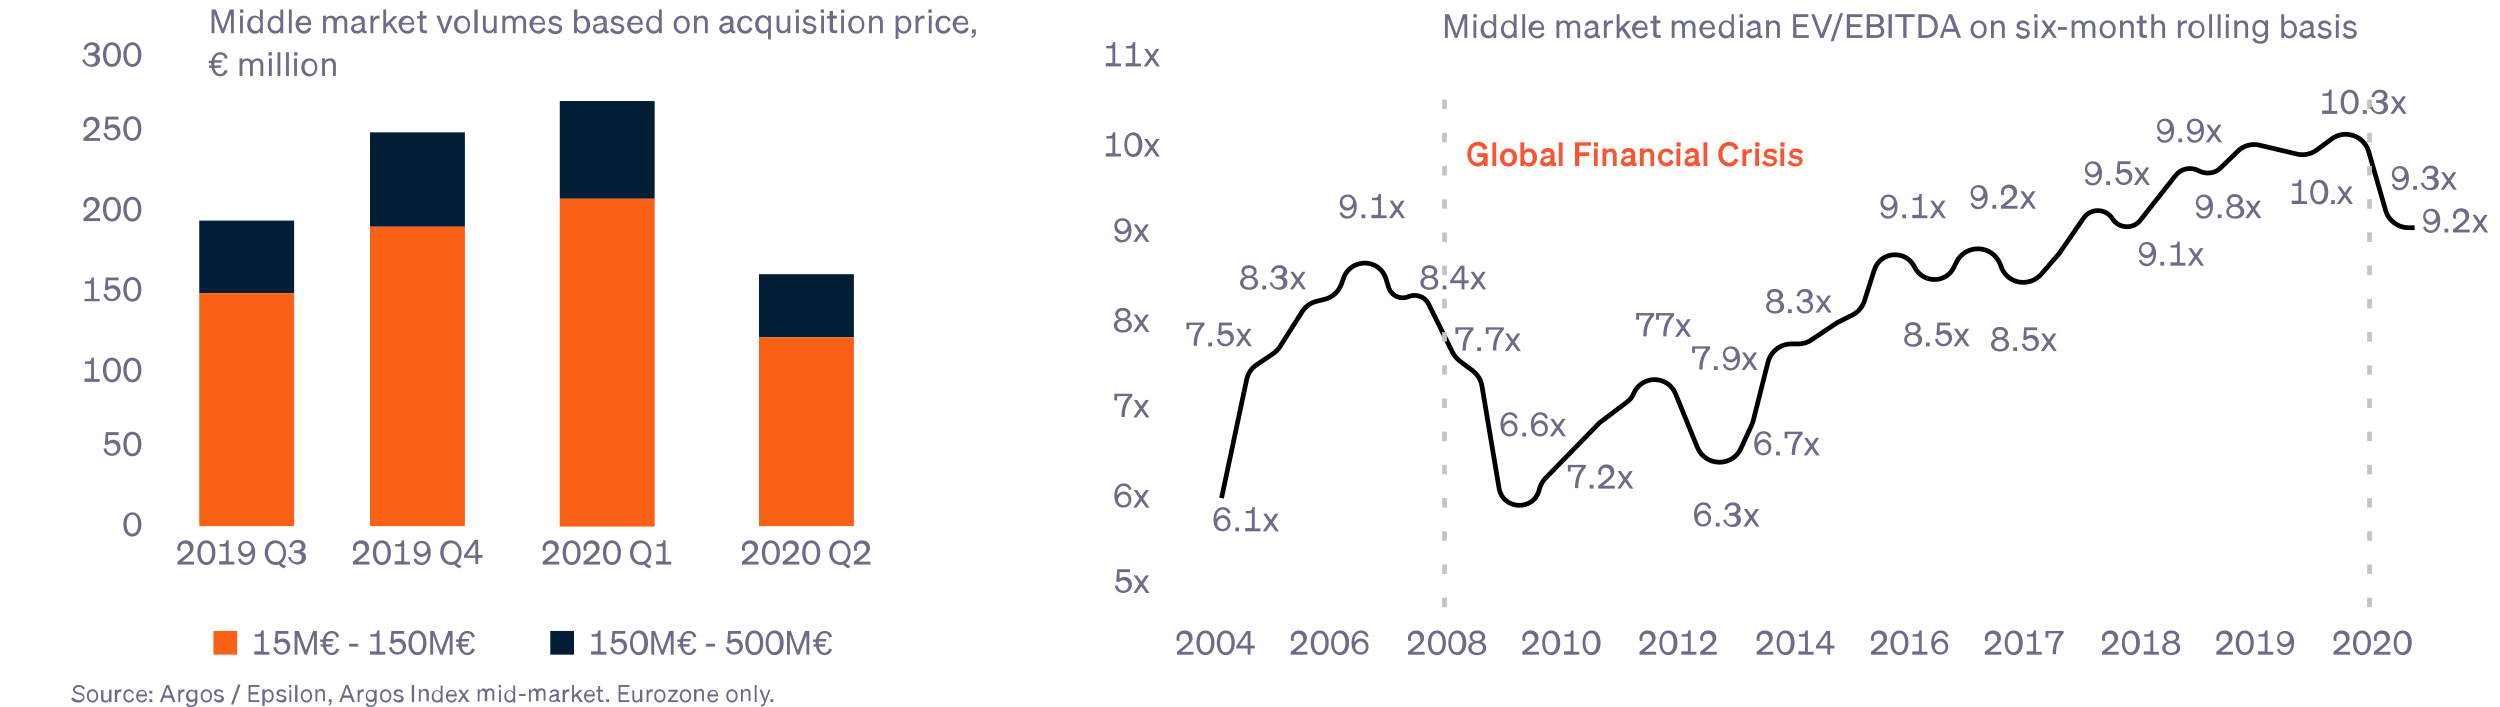 <?xml version="1.0" encoding="utf-8"?>
<svg xmlns="http://www.w3.org/2000/svg" id="Layer_1" style="enable-background:new 0 0 527 149;" version="1.1" viewBox="0 0 527 149" x="0px" y="0px">
<style type="text/css">
	.st0{fill:#6B6C87;}
	.st1{fill:none;stroke:#000000;}
	.st2{fill:#F95532;}
	.st3{fill:none;stroke:#C4C4C4;stroke-dasharray:2,5;}
	.st4{fill:#021E37;}
	.st5{fill:#FA6116;}
</style>
<path class="st0" d="M304.6,3v5h0.6V3.9l1.5,4.1h0.5l1.5-4.1V8h0.6V3h-0.9L307,7.1L305.5,3H304.6z M310.6,3v0.7h0.7V3H310.6z&#xA;	 M311.2,8V4.3h-0.6V8H311.2z M313.7,8.1c0.5,0,0.9-0.2,1.1-0.6V8h0.6V3h-0.6v1.9c-0.2-0.4-0.6-0.6-1.1-0.6c-1,0-1.6,0.9-1.6,1.9&#xA;	C312.1,7.2,312.7,8.1,313.7,8.1z M314.9,6v0.3c0,0.8-0.5,1.2-1,1.2c-0.7,0-1.1-0.6-1.1-1.4c0-0.8,0.4-1.4,1.1-1.4&#xA;	C314.4,4.8,314.9,5.2,314.9,6z M318,8.1c0.5,0,0.9-0.2,1.1-0.6V8h0.6V3h-0.6v1.9c-0.2-0.4-0.6-0.6-1.1-0.6c-1,0-1.6,0.9-1.6,1.9&#xA;	C316.4,7.2,317,8.1,318,8.1z M319.1,6v0.3c0,0.8-0.5,1.2-1,1.2c-0.7,0-1.1-0.6-1.1-1.4c0-0.8,0.4-1.4,1.1-1.4&#xA;	C318.6,4.8,319.1,5.2,319.1,6z M321.5,8V3h-0.6v5H321.5z M324.1,8.1c0.7,0,1.3-0.4,1.5-1l-0.6-0.2c-0.1,0.4-0.5,0.7-1,0.7&#xA;	c-0.6,0-1.1-0.5-1.1-1.3h2.6V6.1c0-1-0.5-1.8-1.6-1.8c-1,0-1.7,0.8-1.7,1.9C322.4,7.3,323.1,8.1,324.1,8.1z M324.1,4.8&#xA;	c0.6,0,0.9,0.5,0.9,1h-2C323.2,5.2,323.6,4.8,324.1,4.8z M328.7,4.8V4.3h-0.6V8h0.6V5.8c0-0.6,0.4-1,0.9-1c0.5,0,0.7,0.4,0.7,0.9V8&#xA;	h0.6V5.8c0-0.6,0.4-1,0.9-1c0.5,0,0.7,0.4,0.7,0.9V8h0.6V5.6c0-0.8-0.5-1.3-1.2-1.3c-0.6,0-1,0.3-1.2,0.6c-0.2-0.4-0.5-0.6-1-0.6&#xA;	C329.3,4.3,328.9,4.5,328.7,4.8z M335.2,8.1c0.5,0,0.9-0.2,1.1-0.5c0.1,0.3,0.4,0.5,1,0.4V7.5c-0.2,0.1-0.4,0-0.4-0.3V5.5&#xA;	c0-0.8-0.5-1.2-1.3-1.2c-0.7,0-1.3,0.4-1.5,1l0.6,0.2c0.1-0.4,0.4-0.6,0.8-0.6c0.5,0,0.7,0.2,0.7,0.7v0.2l-0.9,0.2&#xA;	C334.6,6,334,6.3,334,7C334,7.7,334.6,8.1,335.2,8.1z M335.6,6.3l0.7-0.2v0.6c0,0.5-0.5,0.8-1,0.8c-0.4,0-0.7-0.2-0.7-0.6&#xA;	C334.7,6.5,335,6.4,335.6,6.3z M340,5V4.3c-0.1,0-0.2,0-0.3,0c-0.5,0-0.9,0.3-1,0.7V4.3h-0.6V8h0.6V6c0-0.6,0.4-1.1,1-1.1&#xA;	C339.8,4.9,339.9,4.9,340,5z M343.9,8l-1.5-2.2l1.4-1.4H343L341.4,6V3h-0.6v5h0.6V6.8l0.5-0.5l1.3,1.8H343.9z M345.9,8.1&#xA;	c0.7,0,1.3-0.4,1.5-1l-0.6-0.2c-0.1,0.4-0.5,0.7-1,0.7c-0.6,0-1.1-0.5-1.1-1.3h2.6V6.1c0-1-0.5-1.8-1.6-1.8c-1,0-1.7,0.8-1.7,1.9&#xA;	C344.2,7.3,344.9,8.1,345.9,8.1z M345.9,4.8c0.6,0,0.9,0.5,0.9,1h-2C345,5.2,345.4,4.8,345.9,4.8z M348.5,3.3v1.1h-0.6v0.5h0.6v2.2&#xA;	c0,0.7,0.4,0.9,1,0.9c0.2,0,0.4,0,0.6-0.1V7.4c-0.1,0-0.3,0-0.4,0c-0.3,0-0.5-0.1-0.5-0.5V4.9h0.8V4.3h-0.8V3.3H348.5z M353,4.8V4.3&#xA;	h-0.6V8h0.6V5.8c0-0.6,0.4-1,0.9-1c0.5,0,0.7,0.4,0.7,0.9V8h0.6V5.8c0-0.6,0.4-1,0.9-1c0.5,0,0.7,0.4,0.7,0.9V8h0.6V5.6&#xA;	c0-0.8-0.5-1.3-1.2-1.3c-0.6,0-1,0.3-1.2,0.6c-0.2-0.4-0.5-0.6-1-0.6C353.6,4.3,353.2,4.5,353,4.8z M360.1,8.1c0.7,0,1.3-0.4,1.5-1&#xA;	L361,6.8c-0.1,0.4-0.5,0.7-1,0.7c-0.6,0-1.1-0.5-1.1-1.3h2.6V6.1c0-1-0.5-1.8-1.6-1.8c-1,0-1.7,0.8-1.7,1.9&#xA;	C358.4,7.3,359.1,8.1,360.1,8.1z M360,4.8c0.6,0,0.9,0.5,0.9,1h-2C359.1,5.2,359.5,4.8,360,4.8z M363.8,8.1c0.5,0,0.9-0.2,1.1-0.6V8&#xA;	h0.6V3H365v1.9c-0.2-0.4-0.6-0.6-1.1-0.6c-1,0-1.6,0.9-1.6,1.9C362.2,7.2,362.8,8.1,363.8,8.1z M365,6v0.3c0,0.8-0.5,1.2-1,1.2&#xA;	c-0.7,0-1.1-0.6-1.1-1.4c0-0.8,0.4-1.4,1.1-1.4C364.5,4.8,365,5.2,365,6z M366.7,3v0.7h0.7V3H366.7z M367.4,8V4.3h-0.6V8H367.4z&#xA;	 M369.4,8.1c0.5,0,0.9-0.2,1.1-0.5c0.1,0.3,0.4,0.5,1,0.4V7.5c-0.2,0.1-0.4,0-0.4-0.3V5.5c0-0.8-0.5-1.2-1.3-1.2&#xA;	c-0.7,0-1.3,0.4-1.5,1l0.6,0.2c0.1-0.4,0.4-0.6,0.8-0.6c0.5,0,0.7,0.2,0.7,0.7v0.2l-0.9,0.2c-0.8,0.2-1.4,0.5-1.4,1.2&#xA;	C368.2,7.7,368.8,8.1,369.4,8.1z M369.8,6.3l0.7-0.2v0.6c0,0.5-0.5,0.8-1,0.8c-0.4,0-0.7-0.2-0.7-0.6C368.9,6.5,369.2,6.4,369.8,6.3&#xA;	z M372.9,4.8V4.3h-0.6V8h0.6V5.8c0-0.6,0.5-1,0.9-1c0.5,0,0.8,0.4,0.8,0.9V8h0.6V5.6c0-0.8-0.4-1.3-1.2-1.3&#xA;	C373.5,4.3,373.1,4.5,372.9,4.8z M380.8,5.1h-2.2V3.6h2.6V3H378v5h3.3V7.4h-2.6V5.7h2.2V5.1z M385.6,3l-1.6,4.2L382.5,3h-0.7l1.9,5&#xA;	h0.7l1.9-5H385.6z M387.9,2.8l-2,5.9h0.6l2-5.9H387.9z M392.2,5.1h-2.2V3.6h2.6V3h-3.3v5h3.3V7.4h-2.6V5.7h2.2V5.1z M395.4,3h-1.9v5&#xA;	h2c1,0,1.7-0.5,1.7-1.4c0-0.6-0.4-1.1-0.9-1.2c0.4-0.1,0.8-0.5,0.8-1.1C397,3.4,396.5,3,395.4,3z M395.3,5.1h-1.1V3.5h1.1&#xA;	c0.7,0,1,0.3,1,0.8C396.4,4.9,396,5.1,395.3,5.1z M395.5,7.4h-1.3V5.7h1.3c0.7,0,1,0.3,1,0.9C396.5,7.1,396.2,7.4,395.5,7.4z&#xA;	 M398.8,8V3h-0.7v5H398.8z M399.5,3.6h1.7V8h0.7V3.6h1.7V3h-4.1V3.6z M406,3h-1.6v5h1.6c1.5,0,2.5-1,2.5-2.5S407.5,3,406,3z&#xA;	 M406,7.4h-0.9V3.6h0.9c1.1,0,1.8,0.8,1.8,1.9C407.8,6.7,407.1,7.4,406,7.4z M409.9,6.7h2.3l0.5,1.3h0.7l-1.9-5h-0.7l-1.9,5h0.7&#xA;	L409.9,6.7z M411.9,6.1h-1.8l0.9-2.4L411.9,6.1z M418.8,6.2c0-1.1-0.7-1.9-1.7-1.9c-1,0-1.7,0.8-1.7,1.9s0.7,1.9,1.7,1.9&#xA;	C418.1,8.1,418.8,7.3,418.8,6.2z M416,6.2c0-0.8,0.4-1.4,1.1-1.4c0.6,0,1.1,0.5,1.1,1.4c0,0.8-0.4,1.4-1.1,1.4&#xA;	C416.5,7.5,416,7,416,6.2z M420.3,4.8V4.3h-0.6V8h0.6V5.8c0-0.6,0.5-1,0.9-1c0.5,0,0.8,0.4,0.8,0.9V8h0.6V5.6c0-0.8-0.4-1.3-1.2-1.3&#xA;	C420.9,4.3,420.5,4.5,420.3,4.8z M425.4,6.9l-0.5,0.4c0.3,0.6,0.9,0.9,1.6,0.9c0.8,0,1.4-0.5,1.4-1.2c0-0.8-0.7-0.9-1.4-1.1&#xA;	c-0.5-0.1-0.8-0.2-0.8-0.5c0-0.3,0.3-0.5,0.7-0.5c0.5,0,0.8,0.2,1,0.6l0.4-0.4c-0.2-0.4-0.8-0.8-1.4-0.8c-0.8,0-1.3,0.5-1.3,1.1&#xA;	c0,0.7,0.6,0.9,1.2,1c0.6,0.1,1,0.2,1,0.6c0,0.4-0.4,0.6-0.8,0.6C426.1,7.6,425.6,7.3,425.4,6.9z M428.8,3v0.7h0.7V3H428.8z&#xA;	 M429.5,8V4.3h-0.6V8H429.5z M430.3,4.3l1.2,1.8L430.2,8h0.7l1-1.4l1,1.4h0.7l-1.3-1.9l1.2-1.8h-0.7l-0.9,1.3L431,4.3H430.3z&#xA;	 M433.8,5.7v0.6h1.9V5.7H433.8z M437.3,4.8V4.3h-0.6V8h0.6V5.8c0-0.6,0.4-1,0.9-1c0.5,0,0.7,0.4,0.7,0.9V8h0.6V5.8&#xA;	c0-0.6,0.4-1,0.9-1c0.5,0,0.7,0.4,0.7,0.9V8h0.6V5.6c0-0.8-0.5-1.3-1.2-1.3c-0.6,0-1,0.3-1.2,0.6c-0.2-0.4-0.5-0.6-1-0.6&#xA;	C437.8,4.3,437.5,4.5,437.3,4.8z M446,6.2c0-1.1-0.7-1.9-1.7-1.9c-1,0-1.7,0.8-1.7,1.9s0.7,1.9,1.7,1.9C445.3,8.1,446,7.3,446,6.2z&#xA;	 M443.2,6.2c0-0.8,0.4-1.4,1.1-1.4c0.6,0,1.1,0.5,1.1,1.4c0,0.8-0.4,1.4-1.1,1.4C443.7,7.5,443.2,7,443.2,6.2z M447.5,4.8V4.3h-0.6&#xA;	V8h0.6V5.8c0-0.6,0.5-1,0.9-1c0.5,0,0.8,0.4,0.8,0.9V8h0.6V5.6c0-0.8-0.4-1.3-1.2-1.3C448.1,4.3,447.7,4.5,447.5,4.8z M451,3.3v1.1&#xA;	h-0.6v0.5h0.6v2.2c0,0.7,0.4,0.9,1,0.9c0.2,0,0.4,0,0.6-0.1V7.4c-0.1,0-0.3,0-0.4,0c-0.3,0-0.5-0.1-0.5-0.5V4.9h0.8V4.3h-0.8V3.3&#xA;	H451z M454.1,4.8V3h-0.6v5h0.6V5.8c0-0.6,0.5-1,0.9-1c0.5,0,0.8,0.4,0.8,0.9V8h0.6V5.6c0-0.8-0.4-1.3-1.2-1.3&#xA;	C454.6,4.3,454.3,4.5,454.1,4.8z M461,5V4.3c-0.1,0-0.2,0-0.3,0c-0.5,0-0.9,0.3-1,0.7V4.3h-0.6V8h0.6V6c0-0.6,0.4-1.1,1-1.1&#xA;	C460.8,4.9,460.8,4.9,461,5z M464.7,6.2c0-1.1-0.7-1.9-1.7-1.9c-1,0-1.7,0.8-1.7,1.9s0.7,1.9,1.7,1.9C464,8.1,464.7,7.3,464.7,6.2z&#xA;	 M462,6.2c0-0.8,0.4-1.4,1.1-1.4c0.6,0,1.1,0.5,1.1,1.4c0,0.8-0.4,1.4-1.1,1.4C462.4,7.5,462,7,462,6.2z M466.3,8V3h-0.6v5H466.3z&#xA;	 M468.1,8V3h-0.6v5H468.1z M469.2,3v0.7h0.7V3H469.2z M469.8,8V4.3h-0.6V8H469.8z M471.6,4.8V4.3H471V8h0.6V5.8c0-0.6,0.5-1,0.9-1&#xA;	c0.5,0,0.8,0.4,0.8,0.9V8h0.6V5.6c0-0.8-0.4-1.3-1.2-1.3C472.2,4.3,471.8,4.5,471.6,4.8z M478.1,7.7V4.3h-0.6v0.5&#xA;	c-0.2-0.4-0.6-0.6-1.1-0.6c-1,0-1.6,0.8-1.6,1.8c0,1,0.6,1.8,1.6,1.8c0.5,0,0.9-0.3,1.1-0.6v0.4c0,0.8-0.4,1.1-1.1,1.1&#xA;	c-0.5,0-0.9-0.3-1-0.7l-0.6,0.2c0.2,0.7,0.8,1,1.6,1C477.4,9.3,478.1,8.7,478.1,7.7z M477.5,6v0.1c0,0.8-0.5,1.2-1,1.2&#xA;	c-0.7,0-1.1-0.5-1.1-1.3s0.4-1.3,1.1-1.3C477,4.8,477.5,5.2,477.5,6z M482.6,8.1c1,0,1.6-0.9,1.6-1.9c0-1-0.6-1.9-1.6-1.9&#xA;	c-0.5,0-0.9,0.2-1.1,0.6V3h-0.6v5h0.6V7.5C481.7,7.8,482.1,8.1,482.6,8.1z M481.5,6.3V6c0-0.9,0.5-1.2,1-1.2c0.7,0,1.1,0.6,1.1,1.4&#xA;	c0,0.8-0.4,1.4-1.1,1.4C482,7.5,481.5,7.1,481.5,6.3z M486,8.1c0.5,0,0.9-0.2,1.1-0.5c0.1,0.3,0.4,0.5,1,0.4V7.5&#xA;	c-0.2,0.1-0.4,0-0.4-0.3V5.5c0-0.8-0.5-1.2-1.3-1.2c-0.7,0-1.3,0.4-1.5,1l0.6,0.2c0.1-0.4,0.4-0.6,0.8-0.6c0.5,0,0.7,0.2,0.7,0.7&#xA;	v0.2l-0.9,0.2c-0.8,0.2-1.4,0.5-1.4,1.2C484.8,7.7,485.4,8.1,486,8.1z M486.4,6.3l0.7-0.2v0.6c0,0.5-0.5,0.8-1,0.8&#xA;	c-0.4,0-0.7-0.2-0.7-0.6C485.5,6.5,485.8,6.4,486.4,6.3z M489,6.9l-0.5,0.4c0.3,0.6,0.9,0.9,1.6,0.9c0.8,0,1.4-0.5,1.4-1.2&#xA;	c0-0.8-0.7-0.9-1.4-1.1c-0.5-0.1-0.8-0.2-0.8-0.5c0-0.3,0.3-0.5,0.7-0.5c0.5,0,0.8,0.2,1,0.6l0.4-0.4c-0.2-0.4-0.8-0.8-1.4-0.8&#xA;	c-0.8,0-1.3,0.5-1.3,1.1c0,0.7,0.6,0.9,1.2,1c0.6,0.1,1,0.2,1,0.6c0,0.4-0.4,0.6-0.8,0.6C489.6,7.6,489.2,7.3,489,6.9z M492.4,3v0.7&#xA;	h0.7V3H492.4z M493,8V4.3h-0.6V8H493z M494.3,6.9l-0.5,0.4c0.3,0.6,0.9,0.9,1.6,0.9c0.8,0,1.4-0.5,1.4-1.2c0-0.8-0.7-0.9-1.4-1.1&#xA;	c-0.5-0.1-0.8-0.2-0.8-0.5c0-0.3,0.3-0.5,0.7-0.5c0.5,0,0.8,0.2,1,0.6l0.4-0.4c-0.2-0.4-0.8-0.8-1.4-0.8c-0.8,0-1.3,0.5-1.3,1.1&#xA;	c0,0.7,0.6,0.9,1.2,1c0.6,0.1,1,0.2,1,0.6c0,0.4-0.4,0.6-0.8,0.6C494.9,7.6,494.5,7.3,494.3,6.9z"/>
<path class="st1" d="M257.5,105l5.3-25c0.3-1.3,1-2.4,2.1-3.1l3.4-2.3c0.6-0.4,1.1-0.9,1.5-1.5l4.7-7.4c0.7-1.1,1.8-1.9,3.1-2.2&#xA;	l1.6-0.4c1.7-0.4,3-1.6,3.6-3.3l0.4-1.1c1.5-4.4,7.7-4.3,9,0.2l0.5,1.6c0.5,1.8,2.5,2.8,4.3,2l0,0c1.5-0.6,3.3,0,4.1,1.5l5.1,10.3&#xA;	c0.4,0.7,0.9,1.3,1.5,1.8l2.8,2.1c1,0.8,1.7,1.9,1.9,3.2l3.6,21.5c0.8,4.7,7.5,4.9,8.5,0.2l0,0c0.2-0.8,0.6-1.5,1.1-2.1L337,89.3&#xA;	c0.2-0.2,0.4-0.4,0.6-0.5l5.3-4c0.7-0.5,1.2-1.1,1.5-1.9l0,0c1.7-3.9,7.2-3.8,8.8,0.1l4.6,11.3c1.7,4.1,7.4,4.2,9.2,0.2l2.3-5&#xA;	c0.1-0.3,0.2-0.6,0.3-0.9l3.1-12.3c0.6-2.2,2.6-3.8,4.9-3.8h1.5c1,0,2-0.3,2.8-0.9l5.4-3.6l3.2-1.6c1.2-0.6,2.1-1.7,2.5-2.9l2.1-6.6&#xA;	c1.3-4,6.7-4.3,8.5-0.6l0,0c1.7,3.5,6.7,3.5,8.3,0l0.5-1c1.9-3.9,7.5-3.8,9.2,0.3l0.3,0.8c1.4,3.5,5.9,4.2,8.4,1.4l3.8-4.4l5.1-7.4&#xA;	c1.5-2.2,4.7-2.1,6.1,0.1l0,0c1.3,2.1,4.4,2.3,5.9,0.3l7.4-9.4c1.2-1.5,3.2-1.9,4.9-1l0,0c1.5,0.8,3.4,0.6,4.6-0.6l3.6-3.5&#xA;	c1.2-1.2,3-1.7,4.6-1.3l8,1.9c1.4,0.3,2.9,0,4.1-0.9l3.1-2.3c2.8-2.1,6.8-0.7,7.8,2.6l3.6,12.5c0.6,2.1,2.6,3.6,4.8,3.6h1.3"/>
<path class="st2" d="M312.8,34.5V35h0.8v-2.7h-2.2v0.8h1.3c0,0.7-0.5,1.2-1.2,1.2c-0.9,0-1.4-0.7-1.4-1.8s0.6-1.8,1.4-1.8&#xA;	c0.6,0,1,0.3,1.2,0.9l0.9-0.3c-0.3-0.9-1-1.4-2-1.4c-1.4,0-2.3,1.1-2.3,2.6c0,1.5,1,2.6,2.3,2.6C312.1,35.1,312.6,34.8,312.8,34.5z&#xA;	 M314.6,35h0.8v-5h-0.8V35z M319.8,33.2c0-1.1-0.7-1.9-1.8-1.9c-1,0-1.8,0.8-1.8,1.9s0.7,1.9,1.8,1.9&#xA;	C319,35.1,319.8,34.3,319.8,33.2z M317.1,33.2c0-0.7,0.4-1.2,0.9-1.2c0.6,0,0.9,0.5,0.9,1.2s-0.4,1.2-0.9,1.2&#xA;	C317.4,34.4,317.1,33.9,317.1,33.2z M322.4,35.1c1,0,1.6-0.9,1.6-1.9s-0.6-1.9-1.6-1.9c-0.5,0-0.8,0.2-1.1,0.5V30h-0.8v5h0.8v-0.4&#xA;	C321.6,34.9,321.9,35.1,322.4,35.1z M321.3,33.3v-0.2c0-0.7,0.4-1.1,0.9-1.1c0.6,0,0.9,0.5,0.9,1.2s-0.3,1.2-0.9,1.2&#xA;	C321.7,34.3,321.3,34,321.3,33.3z M325.8,35.1c0.5,0,0.9-0.2,1.1-0.4c0.1,0.3,0.4,0.4,1.1,0.3v-0.7c-0.2,0-0.3,0-0.3-0.2v-1.6&#xA;	c0-0.8-0.5-1.3-1.4-1.3c-0.8,0-1.4,0.5-1.5,1.1l0.8,0.2c0.1-0.4,0.3-0.5,0.7-0.5c0.4,0,0.6,0.2,0.6,0.6v0.1l-1,0.2&#xA;	c-0.7,0.1-1.2,0.5-1.2,1.2C324.5,34.6,325.1,35.1,325.8,35.1z M326,33.4l0.8-0.2v0.4c0,0.4-0.4,0.7-0.9,0.7c-0.3,0-0.5-0.2-0.5-0.4&#xA;	C325.3,33.6,325.6,33.5,326,33.4z M328.6,35h0.8v-5h-0.8V35z M332.9,32.1v-1.4h2.5V30H332v5h0.9v-2.1h2.1v-0.8H332.9z M336.8,30H336&#xA;	v0.9h0.9V30z M336,35h0.8v-3.7H336V35z M338.6,31.7v-0.4h-0.8V35h0.8v-2.2c0-0.5,0.4-0.8,0.8-0.8c0.5,0,0.6,0.3,0.6,0.8V35h0.8v-2.4&#xA;	c0-0.8-0.5-1.3-1.2-1.3C339.2,31.3,338.8,31.5,338.6,31.7z M342.8,35.1c0.5,0,0.9-0.2,1.1-0.4c0.1,0.3,0.4,0.4,1.1,0.3v-0.7&#xA;	c-0.2,0-0.3,0-0.3-0.2v-1.6c0-0.8-0.5-1.3-1.4-1.3c-0.8,0-1.4,0.5-1.5,1.1l0.8,0.2c0.1-0.4,0.3-0.5,0.7-0.5c0.4,0,0.6,0.2,0.6,0.6&#xA;	v0.1l-1,0.2c-0.7,0.1-1.2,0.5-1.2,1.2C341.6,34.6,342.1,35.1,342.8,35.1z M343,33.4l0.8-0.2v0.4c0,0.4-0.4,0.7-0.9,0.7&#xA;	c-0.3,0-0.5-0.2-0.5-0.4C342.4,33.6,342.7,33.5,343,33.4z M346.5,31.7v-0.4h-0.8V35h0.8v-2.2c0-0.5,0.4-0.8,0.8-0.8&#xA;	c0.5,0,0.6,0.3,0.6,0.8V35h0.8v-2.4c0-0.8-0.5-1.3-1.2-1.3C347,31.3,346.7,31.5,346.5,31.7z M350.3,33.2c0-0.7,0.4-1.2,1-1.2&#xA;	c0.4,0,0.7,0.3,0.8,0.7l0.7-0.4c-0.2-0.6-0.7-1-1.5-1c-1,0-1.8,0.8-1.8,1.9s0.8,1.9,1.8,1.9c0.8,0,1.4-0.5,1.5-1.1l-0.7-0.4&#xA;	c-0.1,0.4-0.4,0.7-0.8,0.7C350.7,34.3,350.3,33.9,350.3,33.2z M354.3,30h-0.9v0.9h0.9V30z M353.4,35h0.8v-3.7h-0.8V35z M356.2,35.1&#xA;	c0.5,0,0.9-0.2,1.1-0.4c0.1,0.3,0.4,0.4,1.1,0.3v-0.7c-0.2,0-0.3,0-0.3-0.2v-1.6c0-0.8-0.5-1.3-1.4-1.3c-0.8,0-1.4,0.5-1.5,1.1&#xA;	l0.8,0.2c0.1-0.4,0.3-0.5,0.7-0.5c0.4,0,0.6,0.2,0.6,0.6v0.1l-1,0.2c-0.7,0.1-1.2,0.5-1.2,1.2C355,34.6,355.5,35.1,356.2,35.1z&#xA;	 M356.4,33.4l0.8-0.2v0.4c0,0.4-0.4,0.7-0.9,0.7c-0.3,0-0.5-0.2-0.5-0.4C355.8,33.6,356.1,33.5,356.4,33.4z M359.1,35h0.8v-5h-0.8&#xA;	V35z M363.1,32.5c0-1.1,0.6-1.8,1.4-1.8c0.6,0,1,0.4,1.2,0.9l0.8-0.3c-0.3-0.9-1-1.4-2-1.4c-1.3,0-2.3,1.1-2.3,2.6&#xA;	c0,1.5,1,2.6,2.3,2.6c1,0,1.7-0.6,2-1.4l-0.8-0.3c-0.2,0.6-0.6,0.9-1.2,0.9C363.7,34.3,363.1,33.6,363.1,32.5z M369.3,32.2v-0.8&#xA;	c-0.1,0-0.1,0-0.2,0c-0.5,0-0.8,0.2-1,0.6v-0.5h-0.8V35h0.8v-1.9c0-0.6,0.4-0.9,0.9-0.9C369.1,32.1,369.2,32.1,369.3,32.2z&#xA;	 M370.8,30H370v0.9h0.9V30z M370,35h0.8v-3.7H370V35z M372,33.8l-0.6,0.5c0.3,0.5,1,0.8,1.7,0.8c0.8,0,1.5-0.5,1.5-1.2&#xA;	c0-0.8-0.8-1-1.4-1.1c-0.5-0.1-0.7-0.1-0.7-0.4c0-0.2,0.2-0.4,0.6-0.4c0.4,0,0.8,0.2,1,0.5l0.6-0.5c-0.3-0.4-0.8-0.7-1.5-0.7&#xA;	c-0.8,0-1.4,0.5-1.4,1.2c0,0.8,0.7,0.9,1.2,1c0.6,0.1,0.9,0.2,0.9,0.5c0,0.3-0.3,0.5-0.7,0.5C372.7,34.4,372.3,34.2,372,33.8z&#xA;	 M376.2,30h-0.9v0.9h0.9V30z M375.3,35h0.8v-3.7h-0.8V35z M377.4,33.8l-0.6,0.5c0.3,0.5,1,0.8,1.7,0.8c0.8,0,1.5-0.5,1.5-1.2&#xA;	c0-0.8-0.8-1-1.4-1.1c-0.5-0.1-0.7-0.1-0.7-0.4c0-0.2,0.2-0.4,0.6-0.4c0.4,0,0.8,0.2,1,0.5l0.6-0.5c-0.3-0.4-0.8-0.7-1.5-0.7&#xA;	c-0.8,0-1.4,0.5-1.4,1.2c0,0.8,0.7,0.9,1.2,1s0.9,0.2,0.9,0.5c0,0.3-0.3,0.5-0.7,0.5C378.1,34.4,377.6,34.2,377.4,33.8z"/>
<line class="st3" x1="304.5" x2="304.5" y1="128" y2="19"/>
<line class="st3" x1="499.5" x2="499.5" y1="128" y2="19"/>
<path class="st0" d="M258.9,108.3l0.5-0.2c-0.2-0.7-0.7-1.2-1.6-1.2c-1.2,0-2,1-2,2.6c0,1.4,0.6,2.5,1.9,2.5c1,0,1.7-0.7,1.7-1.7&#xA;	c0-0.9-0.7-1.7-1.6-1.7c-0.6,0-1.1,0.3-1.4,0.8v-0.1c0-1.2,0.6-1.9,1.4-1.9C258.4,107.5,258.7,107.8,258.9,108.3z M258.8,110.4&#xA;	c0,0.7-0.5,1.1-1.1,1.1c-0.6,0-1.1-0.5-1.1-1.1c0-0.7,0.5-1.2,1.1-1.2C258.3,109.2,258.8,109.7,258.8,110.4z M260.4,111.2v0.8h0.8&#xA;	v-0.8H260.4z M262.5,112h3.2v-0.6h-1.2v-4.5H264c0,0.6-0.3,0.8-0.8,0.8l-0.6,0v0.5h1.3v3.1h-1.4V112z M266.3,108.3l1.2,1.8l-1.3,1.9&#xA;	h0.7l1-1.4l1,1.4h0.7l-1.3-1.9l1.2-1.8h-0.7l-0.9,1.3l-0.9-1.3H266.3z"/>
<path class="st0" d="M249.6,136.2l-1.5,1.2v0.6h3.5v-0.6H249l1.1-0.9c0.7-0.6,1.3-1.2,1.3-2c0-0.9-0.6-1.6-1.7-1.6&#xA;	c-0.9,0-1.7,0.7-1.7,1.6c0,0.2,0,0.4,0.1,0.6h0.6c-0.1-0.2-0.1-0.4-0.1-0.5c0-0.6,0.4-1,1-1c0.6,0,1,0.4,1,1&#xA;	C250.8,135.2,250.3,135.6,249.6,136.2z M252.2,135.5c0,1.5,0.7,2.6,1.9,2.6s1.9-1.1,1.9-2.6s-0.7-2.6-1.9-2.6S252.2,134,252.2,135.5&#xA;	z M252.9,135.5c0-1.2,0.4-2,1.2-2c0.8,0,1.2,0.8,1.2,2s-0.4,2-1.2,2C253.3,137.5,252.9,136.7,252.9,135.5z M256.5,135.5&#xA;	c0,1.5,0.7,2.6,1.9,2.6s1.9-1.1,1.9-2.6s-0.7-2.6-1.9-2.6S256.5,134,256.5,135.5z M257.2,135.5c0-1.2,0.4-2,1.2-2s1.2,0.8,1.2,2&#xA;	s-0.4,2-1.2,2S257.2,136.7,257.2,135.5z M262.8,133l-2.2,3.2v0.5h2.4v1.3h0.6v-1.3h0.9v-0.6h-0.9V133H262.8z M263,133.6v2.5h-1.7&#xA;	L263,133.6z"/>
<path class="st0" d="M236,120.6h2.2V120h-2.7l-0.2,2.6l0.6,0.1c0.2-0.2,0.5-0.4,0.9-0.4c0.6,0,1.1,0.5,1.1,1.1&#xA;	c0,0.6-0.5,1.1-1.1,1.1c-0.6,0-1.1-0.4-1.2-1.1l-0.6,0.1c0.2,1,0.9,1.5,1.8,1.5c1,0,1.8-0.8,1.8-1.7c0-1-0.6-1.7-1.6-1.7&#xA;	c-0.4,0-0.8,0.2-1,0.4L236,120.6z M239,121.3l1.2,1.8l-1.3,1.9h0.7l1-1.4l1,1.4h0.7l-1.3-1.9l1.2-1.8h-0.7l-0.9,1.3l-0.9-1.3H239z"/>
<path class="st0" d="M238,103.3l0.5-0.2c-0.2-0.7-0.7-1.2-1.6-1.2c-1.2,0-2,1-2,2.6c0,1.4,0.6,2.5,1.9,2.5c1,0,1.7-0.7,1.7-1.7&#xA;	c0-0.9-0.7-1.7-1.6-1.7c-0.6,0-1.1,0.3-1.4,0.8v-0.1c0-1.2,0.6-1.9,1.4-1.9C237.5,102.5,237.9,102.8,238,103.3z M237.9,105.4&#xA;	c0,0.7-0.5,1.1-1.1,1.1c-0.6,0-1.1-0.5-1.1-1.1c0-0.7,0.5-1.2,1.1-1.2C237.5,104.2,237.9,104.7,237.9,105.4z M239,103.3l1.2,1.8&#xA;	l-1.3,1.9h0.7l1-1.4l1,1.4h0.7l-1.3-1.9l1.2-1.8h-0.7l-0.9,1.3l-0.9-1.3H239z"/>
<path class="st0" d="M238.6,83h-3.7v1.4h0.6v-0.9h2.4c-1,1.1-1.5,2.5-1.5,4.4h0.7c0-1.8,0.4-3.1,1.6-4.4V83z M239,84.3l1.2,1.8&#xA;	l-1.3,1.9h0.7l1-1.4l1,1.4h0.7l-1.3-1.9l1.2-1.8h-0.7l-0.9,1.3l-0.9-1.3H239z"/>
<path class="st0" d="M236.7,64.9c-0.9,0-1.6,0.5-1.6,1.3c0,0.5,0.3,0.9,0.8,1.1c-0.6,0.2-1.1,0.6-1.1,1.3c0,0.9,0.8,1.5,1.9,1.5&#xA;	s1.9-0.6,1.9-1.5c0-0.6-0.4-1.1-1.1-1.3c0.5-0.2,0.8-0.6,0.8-1.1C238.3,65.4,237.6,64.9,236.7,64.9z M236.7,67.1c-0.6,0-1-0.3-1-0.8&#xA;	c0-0.5,0.4-0.8,1-0.8c0.6,0,1,0.3,1,0.8C237.7,66.7,237.3,67.1,236.7,67.1z M236.7,67.6c0.7,0,1.2,0.4,1.2,1c0,0.6-0.5,1-1.2,1&#xA;	s-1.2-0.4-1.2-1C235.5,68,236,67.6,236.7,67.6z M239,66.3l1.2,1.8l-1.3,1.9h0.7l1-1.4l1,1.4h0.7l-1.3-1.9l1.2-1.8h-0.7l-0.9,1.3&#xA;	l-0.9-1.3H239z"/>
<path class="st0" d="M235.4,49.7l-0.5,0.2c0.2,0.7,0.7,1.2,1.6,1.2c1.2,0,2-1,2-2.6c0-1.4-0.6-2.5-1.9-2.5c-1,0-1.7,0.7-1.7,1.7&#xA;	c0,0.9,0.7,1.7,1.6,1.7c0.6,0,1.1-0.3,1.4-0.8v0.1c0,1.2-0.6,1.9-1.4,1.9C235.9,50.5,235.6,50.2,235.4,49.7z M235.5,47.6&#xA;	c0-0.7,0.5-1.1,1.1-1.1c0.6,0,1.1,0.5,1.1,1.1s-0.5,1.2-1.1,1.2C236,48.7,235.5,48.2,235.5,47.6z M239,47.3l1.2,1.8l-1.3,1.9h0.7&#xA;	l1-1.4l1,1.4h0.7l-1.3-1.9l1.2-1.8h-0.7l-0.9,1.3l-0.9-1.3H239z"/>
<path class="st0" d="M233.1,33h3.2v-0.6h-1.2v-4.5h-0.5c0,0.6-0.3,0.8-0.8,0.8l-0.6,0v0.5h1.3v3.1h-1.4V33z M237,30.5&#xA;	c0,1.5,0.7,2.6,1.9,2.6c1.2,0,1.9-1.1,1.9-2.6c0-1.5-0.7-2.6-1.9-2.6C237.7,27.9,237,29,237,30.5z M237.6,30.5c0-1.2,0.4-2,1.2-2&#xA;	c0.8,0,1.2,0.8,1.2,2c0,1.2-0.4,2-1.2,2C238.1,32.5,237.6,31.7,237.6,30.5z M241.2,29.3l1.2,1.8l-1.3,1.9h0.7l1-1.4l1,1.4h0.7&#xA;	l-1.3-1.9l1.2-1.8h-0.7l-0.9,1.3l-0.9-1.3H241.2z"/>
<path class="st0" d="M233.1,14h3.2v-0.6h-1.2V8.9h-0.5c0,0.6-0.3,0.8-0.8,0.8l-0.6,0v0.5h1.3v3.1h-1.4V14z M237.3,14h3.2v-0.6h-1.2&#xA;	V8.9h-0.5c0,0.6-0.3,0.8-0.8,0.8l-0.6,0v0.5h1.3v3.1h-1.4V14z M241.2,10.3l1.2,1.8l-1.3,1.9h0.7l1-1.4l1,1.4h0.7l-1.3-1.9l1.2-1.8&#xA;	h-0.7l-0.9,1.3l-0.9-1.3H241.2z"/>
<path class="st0" d="M273.6,136.2l-1.5,1.2v0.6h3.5v-0.6h-2.5l1.1-0.9c0.7-0.6,1.3-1.2,1.3-2c0-0.9-0.6-1.6-1.7-1.6&#xA;	c-0.9,0-1.7,0.7-1.7,1.6c0,0.2,0,0.4,0.1,0.6h0.6c-0.1-0.2-0.1-0.4-0.1-0.5c0-0.6,0.4-1,1-1s1,0.4,1,1&#xA;	C274.9,135.2,274.3,135.6,273.6,136.2z M276.3,135.5c0,1.5,0.7,2.6,1.9,2.6c1.2,0,1.9-1.1,1.9-2.6s-0.7-2.6-1.9-2.6&#xA;	C277,132.9,276.3,134,276.3,135.5z M277,135.5c0-1.2,0.4-2,1.2-2s1.2,0.8,1.2,2s-0.4,2-1.2,2S277,136.7,277,135.5z M280.6,135.5&#xA;	c0,1.5,0.7,2.6,1.9,2.6c1.2,0,1.9-1.1,1.9-2.6s-0.7-2.6-1.9-2.6C281.3,132.9,280.6,134,280.6,135.5z M281.2,135.5c0-1.2,0.4-2,1.2-2&#xA;	s1.2,0.8,1.2,2s-0.4,2-1.2,2S281.2,136.7,281.2,135.5z M288,134.3l0.5-0.2c-0.2-0.7-0.7-1.2-1.6-1.2c-1.2,0-2,1-2,2.6&#xA;	c0,1.4,0.6,2.5,1.9,2.5c1,0,1.7-0.7,1.7-1.7c0-0.9-0.7-1.7-1.6-1.7c-0.6,0-1.1,0.3-1.4,0.8v-0.1c0-1.2,0.6-1.9,1.4-1.9&#xA;	C287.5,133.5,287.8,133.8,288,134.3z M287.9,136.4c0,0.7-0.5,1.1-1.1,1.1c-0.6,0-1.1-0.5-1.1-1.1s0.5-1.2,1.1-1.2&#xA;	C287.4,135.2,287.9,135.7,287.9,136.4z"/>
<path class="st0" d="M298.3,136.2l-1.5,1.2v0.6h3.5v-0.6h-2.5l1.1-0.9c0.7-0.6,1.3-1.2,1.3-2c0-0.9-0.6-1.6-1.7-1.6&#xA;	c-0.9,0-1.7,0.7-1.7,1.6c0,0.2,0,0.4,0.1,0.6h0.6c-0.1-0.2-0.1-0.4-0.1-0.5c0-0.6,0.4-1,1-1c0.6,0,1,0.4,1,1&#xA;	C299.6,135.2,299,135.6,298.3,136.2z M301,135.5c0,1.5,0.7,2.6,1.9,2.6c1.2,0,1.9-1.1,1.9-2.6s-0.7-2.6-1.9-2.6&#xA;	C301.7,132.9,301,134,301,135.5z M301.7,135.5c0-1.2,0.4-2,1.2-2c0.8,0,1.2,0.8,1.2,2s-0.4,2-1.2,2&#xA;	C302.1,137.5,301.7,136.7,301.7,135.5z M305.3,135.5c0,1.5,0.7,2.6,1.9,2.6c1.2,0,1.9-1.1,1.9-2.6s-0.7-2.6-1.9-2.6&#xA;	C306,132.9,305.3,134,305.3,135.5z M305.9,135.5c0-1.2,0.4-2,1.2-2c0.8,0,1.2,0.8,1.2,2s-0.4,2-1.2,2&#xA;	C306.3,137.5,305.9,136.7,305.9,135.5z M311.4,132.9c-0.9,0-1.6,0.5-1.6,1.3c0,0.5,0.3,0.9,0.8,1.1c-0.6,0.2-1.1,0.6-1.1,1.3&#xA;	c0,0.9,0.8,1.5,1.9,1.5s1.9-0.6,1.9-1.5c0-0.6-0.4-1.1-1-1.3c0.5-0.2,0.8-0.6,0.8-1.1C313,133.4,312.3,132.9,311.4,132.9z&#xA;	 M311.4,135.1c-0.6,0-1-0.3-1-0.8c0-0.5,0.4-0.8,1-0.8c0.6,0,1,0.3,1,0.8C312.4,134.7,312,135.1,311.4,135.1z M311.4,135.6&#xA;	c0.7,0,1.2,0.4,1.2,1c0,0.6-0.5,1-1.2,1s-1.2-0.4-1.2-1C310.2,136,310.7,135.6,311.4,135.6z"/>
<path class="st0" d="M322.4,136.2l-1.5,1.2v0.6h3.5v-0.6h-2.5l1.1-0.9c0.7-0.6,1.3-1.2,1.3-2c0-0.9-0.6-1.6-1.7-1.6&#xA;	c-0.9,0-1.7,0.7-1.7,1.6c0,0.2,0,0.4,0.1,0.6h0.6c-0.1-0.2-0.1-0.4-0.1-0.5c0-0.6,0.4-1,1-1c0.6,0,1,0.4,1,1&#xA;	C323.6,135.2,323.1,135.6,322.4,136.2z M325.1,135.5c0,1.5,0.7,2.6,1.9,2.6c1.2,0,1.9-1.1,1.9-2.6s-0.7-2.6-1.9-2.6&#xA;	C325.8,132.9,325.1,134,325.1,135.5z M325.7,135.5c0-1.2,0.4-2,1.2-2c0.8,0,1.2,0.8,1.2,2s-0.4,2-1.2,2&#xA;	C326.1,137.5,325.7,136.7,325.7,135.5z M329.7,138h3.2v-0.6h-1.2v-4.5h-0.5c0,0.6-0.3,0.8-0.8,0.8l-0.6,0v0.5h1.3v3.1h-1.4V138z&#xA;	 M333.6,135.5c0,1.5,0.7,2.6,1.9,2.6c1.2,0,1.9-1.1,1.9-2.6s-0.7-2.6-1.9-2.6C334.3,132.9,333.6,134,333.6,135.5z M334.2,135.5&#xA;	c0-1.2,0.4-2,1.2-2c0.8,0,1.2,0.8,1.2,2s-0.4,2-1.2,2C334.7,137.5,334.2,136.7,334.2,135.5z"/>
<path class="st0" d="M347.1,136.2l-1.5,1.2v0.6h3.5v-0.6h-2.5l1.1-0.9c0.7-0.6,1.3-1.2,1.3-2c0-0.9-0.6-1.6-1.7-1.6&#xA;	c-0.9,0-1.7,0.7-1.7,1.6c0,0.2,0,0.4,0.1,0.6h0.6c-0.1-0.2-0.1-0.4-0.1-0.5c0-0.6,0.4-1,1-1c0.6,0,1,0.4,1,1&#xA;	C348.3,135.2,347.8,135.6,347.1,136.2z M349.8,135.5c0,1.5,0.7,2.6,1.9,2.6c1.2,0,1.9-1.1,1.9-2.6s-0.7-2.6-1.9-2.6&#xA;	C350.5,132.9,349.8,134,349.8,135.5z M350.4,135.5c0-1.2,0.4-2,1.2-2c0.8,0,1.2,0.8,1.2,2s-0.4,2-1.2,2&#xA;	C350.8,137.5,350.4,136.7,350.4,135.5z M354.4,138h3.2v-0.6h-1.2v-4.5h-0.5c0,0.6-0.3,0.8-0.8,0.8l-0.6,0v0.5h1.3v3.1h-1.4V138z&#xA;	 M359.9,136.2l-1.5,1.2v0.6h3.5v-0.6h-2.5l1.1-0.9c0.7-0.6,1.3-1.2,1.3-2c0-0.9-0.6-1.6-1.7-1.6c-0.9,0-1.7,0.7-1.7,1.6&#xA;	c0,0.2,0,0.4,0.1,0.6h0.6c-0.1-0.2-0.1-0.4-0.1-0.5c0-0.6,0.4-1,1-1c0.6,0,1,0.4,1,1C361.1,135.2,360.6,135.6,359.9,136.2z"/>
<path class="st0" d="M371.8,136.2l-1.5,1.2v0.6h3.5v-0.6h-2.5l1.1-0.9c0.7-0.6,1.3-1.2,1.3-2c0-0.9-0.6-1.6-1.7-1.6&#xA;	c-0.9,0-1.7,0.7-1.7,1.6c0,0.2,0,0.4,0.1,0.6h0.6c-0.1-0.2-0.1-0.4-0.1-0.5c0-0.6,0.4-1,1-1s1,0.4,1,1&#xA;	C373,135.2,372.5,135.6,371.8,136.2z M374.5,135.5c0,1.5,0.7,2.6,1.9,2.6s1.9-1.1,1.9-2.6s-0.7-2.6-1.9-2.6S374.5,134,374.5,135.5z&#xA;	 M375.1,135.5c0-1.2,0.4-2,1.2-2s1.2,0.8,1.2,2s-0.4,2-1.2,2S375.1,136.7,375.1,135.5z M379.1,138h3.2v-0.6h-1.2v-4.5h-0.5&#xA;	c0,0.6-0.3,0.8-0.8,0.8l-0.6,0v0.5h1.3v3.1h-1.4V138z M385,133l-2.2,3.2v0.5h2.4v1.3h0.6v-1.3h0.9v-0.6h-0.9V133H385z M385.2,133.6&#xA;	v2.5h-1.7L385.2,133.6z"/>
<path class="st0" d="M395.9,136.2l-1.5,1.2v0.6h3.5v-0.6h-2.5l1.1-0.9c0.7-0.6,1.3-1.2,1.3-2c0-0.9-0.6-1.6-1.7-1.6&#xA;	c-0.9,0-1.7,0.7-1.7,1.6c0,0.2,0,0.4,0.1,0.6h0.6c-0.1-0.2-0.1-0.4-0.1-0.5c0-0.6,0.4-1,1-1c0.6,0,1,0.4,1,1&#xA;	C397.1,135.2,396.5,135.6,395.9,136.2z M398.5,135.5c0,1.5,0.7,2.6,1.9,2.6c1.2,0,1.9-1.1,1.9-2.6s-0.7-2.6-1.9-2.6&#xA;	C399.2,132.9,398.5,134,398.5,135.5z M399.2,135.5c0-1.2,0.4-2,1.2-2s1.2,0.8,1.2,2s-0.4,2-1.2,2S399.2,136.7,399.2,135.5z&#xA;	 M403.1,138h3.2v-0.6h-1.2v-4.5h-0.5c0,0.6-0.3,0.8-0.8,0.8l-0.6,0v0.5h1.3v3.1h-1.4V138z M410.2,134.3l0.5-0.2&#xA;	c-0.2-0.7-0.7-1.2-1.6-1.2c-1.2,0-2,1-2,2.6c0,1.4,0.6,2.5,1.9,2.5c1,0,1.7-0.7,1.7-1.7c0-0.9-0.7-1.7-1.6-1.7&#xA;	c-0.6,0-1.1,0.3-1.4,0.8v-0.1c0-1.2,0.6-1.9,1.4-1.9C409.7,133.5,410,133.8,410.2,134.3z M410.1,136.4c0,0.7-0.5,1.1-1.1,1.1&#xA;	c-0.6,0-1.1-0.5-1.1-1.1s0.5-1.2,1.1-1.2C409.6,135.2,410.1,135.7,410.1,136.4z"/>
<path class="st0" d="M419.9,136.2l-1.5,1.2v0.6h3.5v-0.6h-2.5l1.1-0.9c0.7-0.6,1.3-1.2,1.3-2c0-0.9-0.6-1.6-1.7-1.6&#xA;	c-0.9,0-1.7,0.7-1.7,1.6c0,0.2,0,0.4,0.1,0.6h0.6c-0.1-0.2-0.1-0.4-0.1-0.5c0-0.6,0.4-1,1-1c0.6,0,1,0.4,1,1&#xA;	C421.1,135.2,420.6,135.6,419.9,136.2z M422.6,135.5c0,1.5,0.7,2.6,1.9,2.6c1.2,0,1.9-1.1,1.9-2.6s-0.7-2.6-1.9-2.6&#xA;	C423.3,132.9,422.6,134,422.6,135.5z M423.2,135.5c0-1.2,0.4-2,1.2-2c0.8,0,1.2,0.8,1.2,2s-0.4,2-1.2,2&#xA;	C423.7,137.5,423.2,136.7,423.2,135.5z M427.2,138h3.2v-0.6h-1.2v-4.5h-0.5c0,0.6-0.3,0.8-0.8,0.8l-0.6,0v0.5h1.3v3.1h-1.4V138z&#xA;	 M434.9,133h-3.7v1.4h0.6v-0.9h2.4c-1,1.1-1.5,2.5-1.5,4.4h0.7c0-1.8,0.4-3.1,1.6-4.4V133z"/>
<path class="st0" d="M444.6,136.2l-1.5,1.2v0.6h3.5v-0.6h-2.5l1.1-0.9c0.7-0.6,1.3-1.2,1.3-2c0-0.9-0.6-1.6-1.7-1.6&#xA;	c-0.9,0-1.7,0.7-1.7,1.6c0,0.2,0,0.4,0.1,0.6h0.6c-0.1-0.2-0.1-0.4-0.1-0.5c0-0.6,0.4-1,1-1c0.6,0,1,0.4,1,1&#xA;	C445.8,135.2,445.3,135.6,444.6,136.2z M447.3,135.5c0,1.5,0.7,2.6,1.9,2.6c1.2,0,1.9-1.1,1.9-2.6s-0.7-2.6-1.9-2.6&#xA;	C448,132.9,447.3,134,447.3,135.5z M447.9,135.5c0-1.2,0.4-2,1.2-2c0.8,0,1.2,0.8,1.2,2s-0.4,2-1.2,2&#xA;	C448.4,137.5,447.9,136.7,447.9,135.5z M451.9,138h3.2v-0.6h-1.2v-4.5h-0.5c0,0.6-0.3,0.8-0.8,0.8l-0.6,0v0.5h1.3v3.1h-1.4V138z&#xA;	 M457.7,132.9c-0.9,0-1.6,0.5-1.6,1.3c0,0.5,0.3,0.9,0.8,1.1c-0.6,0.2-1.1,0.6-1.1,1.3c0,0.9,0.8,1.5,1.9,1.5c1.1,0,1.9-0.6,1.9-1.5&#xA;	c0-0.6-0.4-1.1-1-1.3c0.5-0.2,0.8-0.6,0.8-1.1C459.3,133.4,458.6,132.9,457.7,132.9z M457.7,135.1c-0.6,0-1-0.3-1-0.8&#xA;	c0-0.5,0.4-0.8,1-0.8c0.6,0,1,0.3,1,0.8C458.7,134.7,458.3,135.1,457.7,135.1z M457.7,135.6c0.7,0,1.2,0.4,1.2,1c0,0.6-0.5,1-1.2,1&#xA;	s-1.2-0.4-1.2-1C456.5,136,457,135.6,457.7,135.6z"/>
<path class="st0" d="M468.7,136.2l-1.5,1.2v0.6h3.5v-0.6h-2.5l1.1-0.9c0.7-0.6,1.3-1.2,1.3-2c0-0.9-0.6-1.6-1.7-1.6&#xA;	c-0.9,0-1.7,0.7-1.7,1.6c0,0.2,0,0.4,0.1,0.6h0.6c-0.1-0.2-0.1-0.4-0.1-0.5c0-0.6,0.4-1,1-1s1,0.4,1,1&#xA;	C469.9,135.2,469.4,135.6,468.7,136.2z M471.3,135.5c0,1.5,0.7,2.6,1.9,2.6c1.2,0,1.9-1.1,1.9-2.6s-0.7-2.6-1.9-2.6&#xA;	C472,132.9,471.3,134,471.3,135.5z M472,135.5c0-1.2,0.4-2,1.2-2c0.8,0,1.2,0.8,1.2,2s-0.4,2-1.2,2C472.4,137.5,472,136.7,472,135.5&#xA;	z M476,138h3.2v-0.6H478v-4.5h-0.5c0,0.6-0.3,0.8-0.8,0.8l-0.6,0v0.5h1.3v3.1H476V138z M480.5,136.7l-0.5,0.2&#xA;	c0.2,0.7,0.7,1.2,1.6,1.2c1.2,0,2-1,2-2.6c0-1.4-0.6-2.5-1.9-2.5c-1,0-1.7,0.7-1.7,1.7c0,0.9,0.7,1.7,1.6,1.7c0.6,0,1.1-0.3,1.4-0.8&#xA;	v0.1c0,1.2-0.6,1.9-1.4,1.9C480.9,137.5,480.6,137.2,480.5,136.7z M480.5,134.6c0-0.7,0.5-1.1,1.1-1.1c0.6,0,1.1,0.5,1.1,1.1&#xA;	s-0.5,1.2-1.1,1.2S480.5,135.2,480.5,134.6z"/>
<path class="st0" d="M493.4,136.2l-1.5,1.2v0.6h3.5v-0.6h-2.5l1.1-0.9c0.7-0.6,1.3-1.2,1.3-2c0-0.9-0.6-1.6-1.7-1.6&#xA;	c-0.9,0-1.7,0.7-1.7,1.6c0,0.2,0,0.4,0.1,0.6h0.6c-0.1-0.2-0.1-0.4-0.1-0.5c0-0.6,0.4-1,1-1s1,0.4,1,1&#xA;	C494.6,135.2,494.1,135.6,493.4,136.2z M496,135.5c0,1.5,0.7,2.6,1.9,2.6s1.9-1.1,1.9-2.6s-0.7-2.6-1.9-2.6S496,134,496,135.5z&#xA;	 M496.7,135.5c0-1.2,0.4-2,1.2-2s1.2,0.8,1.2,2s-0.4,2-1.2,2S496.7,136.7,496.7,135.5z M501.9,136.2l-1.5,1.2v0.6h3.5v-0.6h-2.5&#xA;	l1.1-0.9c0.7-0.6,1.3-1.2,1.3-2c0-0.9-0.6-1.6-1.7-1.6c-0.9,0-1.7,0.7-1.7,1.6c0,0.2,0,0.4,0.1,0.6h0.6c-0.1-0.2-0.1-0.4-0.1-0.5&#xA;	c0-0.6,0.4-1,1-1s1,0.4,1,1C503.1,135.2,502.6,135.6,501.9,136.2z M504.6,135.5c0,1.5,0.7,2.6,1.9,2.6c1.2,0,1.9-1.1,1.9-2.6&#xA;	s-0.7-2.6-1.9-2.6C505.3,132.9,504.6,134,504.6,135.5z M505.2,135.5c0-1.2,0.4-2,1.2-2s1.2,0.8,1.2,2s-0.4,2-1.2,2&#xA;	S505.2,136.7,505.2,135.5z"/>
<path class="st0" d="M253.8,68h-3.7v1.4h0.6v-0.9h2.4c-1,1.1-1.5,2.5-1.5,4.4h0.7c0-1.8,0.4-3.1,1.6-4.4V68z M254.7,72.2V73h0.8&#xA;	v-0.8H254.7z M257.5,68.6h2.2V68H257l-0.2,2.6l0.6,0.1c0.2-0.2,0.5-0.4,0.9-0.4c0.6,0,1.1,0.5,1.1,1.1c0,0.6-0.5,1.1-1.1,1.1&#xA;	c-0.6,0-1.1-0.4-1.2-1.1l-0.6,0.1c0.2,1,0.9,1.5,1.8,1.5c1,0,1.8-0.8,1.8-1.7c0-1-0.6-1.7-1.6-1.7c-0.4,0-0.8,0.2-1,0.4L257.5,68.6z&#xA;	 M260.6,69.3l1.2,1.8l-1.3,1.9h0.7l1-1.4l1,1.4h0.7l-1.3-1.9l1.2-1.8h-0.7l-0.9,1.3l-0.9-1.3H260.6z"/>
<path class="st0" d="M263.3,55.9c-0.9,0-1.6,0.5-1.6,1.3c0,0.5,0.3,0.9,0.8,1.1c-0.6,0.2-1.1,0.6-1.1,1.3c0,0.9,0.8,1.5,1.9,1.5&#xA;	c1.1,0,1.9-0.6,1.9-1.5c0-0.6-0.4-1.1-1.1-1.3c0.5-0.2,0.8-0.6,0.8-1.1C264.9,56.4,264.2,55.9,263.3,55.9z M263.3,58.1&#xA;	c-0.6,0-1-0.3-1-0.8c0-0.5,0.4-0.8,1-0.8c0.6,0,1,0.3,1,0.8C264.3,57.7,263.9,58.1,263.3,58.1z M263.3,58.6c0.7,0,1.2,0.4,1.2,1&#xA;	c0,0.6-0.5,1-1.2,1c-0.7,0-1.2-0.4-1.2-1C262.1,59,262.6,58.6,263.3,58.6z M266.1,60.2V61h0.8v-0.8H266.1z M269.7,61.1&#xA;	c1,0,1.7-0.7,1.7-1.5c0-0.7-0.4-1.1-0.9-1.2c0.4-0.1,0.8-0.6,0.8-1.1c0-0.8-0.6-1.4-1.6-1.4c-1,0-1.6,0.6-1.8,1.5l0.6,0.1&#xA;	c0.1-0.6,0.5-1,1.1-1c0.6,0,0.9,0.3,0.9,0.8c0,0.5-0.4,0.8-1,0.8h-0.6v0.6h0.5c0.6,0,1.1,0.3,1.1,0.9c0,0.6-0.4,1-1.1,1&#xA;	c-0.6,0-1.1-0.4-1.2-1.1l-0.6,0.1C268,60.6,268.8,61.1,269.7,61.1z M272,57.3l1.2,1.8l-1.3,1.9h0.7l1-1.4l1,1.4h0.7l-1.3-1.9&#xA;	l1.2-1.8h-0.7l-0.9,1.3l-0.9-1.3H272z"/>
<path class="st0" d="M282.9,44.7l-0.5,0.2c0.2,0.7,0.7,1.2,1.6,1.2c1.2,0,2-1,2-2.6c0-1.4-0.6-2.5-1.9-2.5c-1,0-1.7,0.7-1.7,1.7&#xA;	c0,0.9,0.7,1.7,1.6,1.7c0.6,0,1.1-0.3,1.4-0.8v0.1c0,1.2-0.6,1.9-1.4,1.9C283.4,45.5,283.1,45.2,282.9,44.7z M283,42.6&#xA;	c0-0.7,0.5-1.1,1.1-1.1c0.6,0,1.1,0.5,1.1,1.1s-0.5,1.2-1.1,1.2C283.4,43.7,283,43.2,283,42.6z M287,45.2V46h0.8v-0.8H287z&#xA;	 M289.1,46h3.2v-0.6h-1.2v-4.5h-0.5c0,0.6-0.3,0.8-0.8,0.8l-0.6,0v0.5h1.3v3.1h-1.4V46z M292.9,42.3l1.2,1.8l-1.3,1.9h0.7l1-1.4&#xA;	l1,1.4h0.7l-1.3-1.9l1.2-1.8h-0.7l-0.9,1.3l-0.9-1.3H292.9z"/>
<path class="st0" d="M301.3,55.9c-0.9,0-1.6,0.5-1.6,1.3c0,0.5,0.3,0.9,0.8,1.1c-0.6,0.2-1.1,0.6-1.1,1.3c0,0.9,0.8,1.5,1.9,1.5&#xA;	c1.1,0,1.9-0.6,1.9-1.5c0-0.6-0.4-1.1-1-1.3c0.5-0.2,0.8-0.6,0.8-1.1C302.9,56.4,302.2,55.9,301.3,55.9z M301.3,58.1&#xA;	c-0.6,0-1-0.3-1-0.8c0-0.5,0.4-0.8,1-0.8c0.6,0,1,0.3,1,0.8C302.3,57.7,301.9,58.1,301.3,58.1z M301.3,58.6c0.7,0,1.2,0.4,1.2,1&#xA;	c0,0.6-0.5,1-1.2,1s-1.2-0.4-1.2-1C300.1,59,300.6,58.6,301.3,58.6z M304.1,60.2V61h0.8v-0.8H304.1z M307.9,56l-2.2,3.2v0.5h2.4V61&#xA;	h0.6v-1.3h0.9v-0.6h-0.9V56H307.9z M308.1,56.6v2.5h-1.7L308.1,56.6z M310,57.3l1.2,1.8l-1.3,1.9h0.7l1-1.4l1,1.4h0.7l-1.3-1.9&#xA;	l1.2-1.8h-0.7l-0.9,1.3l-0.9-1.3H310z"/>
<path class="st0" d="M310.5,69h-3.7v1.4h0.6v-0.9h2.4c-1,1.1-1.5,2.5-1.5,4.4h0.7c0-1.8,0.4-3.1,1.6-4.4V69z M311.4,73.2V74h0.8&#xA;	v-0.8H311.4z M316.9,69h-3.7v1.4h0.6v-0.9h2.4c-1,1.1-1.5,2.5-1.5,4.4h0.7c0-1.8,0.4-3.1,1.6-4.4V69z M317.3,70.3l1.2,1.8l-1.3,1.9&#xA;	h0.7l1-1.4l1,1.4h0.7l-1.3-1.9l1.2-1.8h-0.7l-0.9,1.3l-0.9-1.3H317.3z"/>
<path class="st0" d="M319.4,88.3l0.5-0.2c-0.2-0.7-0.7-1.2-1.6-1.2c-1.2,0-2,1-2,2.6c0,1.4,0.6,2.5,1.9,2.5c1,0,1.7-0.7,1.7-1.7&#xA;	c0-0.9-0.7-1.7-1.6-1.7c-0.6,0-1.1,0.3-1.4,0.8v-0.1c0-1.2,0.6-1.9,1.4-1.9C318.9,87.5,319.3,87.8,319.4,88.3z M319.3,90.4&#xA;	c0,0.7-0.5,1.1-1.1,1.1c-0.6,0-1.1-0.5-1.1-1.1c0-0.7,0.5-1.2,1.1-1.2S319.3,89.7,319.3,90.4z M320.9,91.2V92h0.8v-0.8H320.9z&#xA;	 M325.8,88.3l0.5-0.2c-0.2-0.7-0.7-1.2-1.6-1.2c-1.2,0-2,1-2,2.6c0,1.4,0.6,2.5,1.9,2.5c1,0,1.7-0.7,1.7-1.7c0-0.9-0.7-1.7-1.6-1.7&#xA;	c-0.6,0-1.1,0.3-1.4,0.8v-0.1c0-1.2,0.6-1.9,1.4-1.9C325.3,87.5,325.6,87.8,325.8,88.3z M325.7,90.4c0,0.7-0.5,1.1-1.1,1.1&#xA;	c-0.6,0-1.1-0.5-1.1-1.1c0-0.7,0.5-1.2,1.1-1.2S325.7,89.7,325.7,90.4z M326.8,88.3l1.2,1.8l-1.3,1.9h0.7l1-1.4l1,1.4h0.7l-1.3-1.9&#xA;	l1.2-1.8h-0.7l-0.9,1.3l-0.9-1.3H326.8z"/>
<path class="st0" d="M334.2,98h-3.7v1.4h0.6v-0.9h2.4c-1,1.1-1.5,2.5-1.5,4.4h0.7c0-1.8,0.4-3.1,1.6-4.4V98z M335.1,102.2v0.8h0.8&#xA;	v-0.8H335.1z M338.4,101.2l-1.5,1.2v0.6h3.5v-0.6h-2.5l1.1-0.9c0.7-0.6,1.3-1.2,1.3-2c0-0.9-0.6-1.6-1.7-1.6c-0.9,0-1.7,0.7-1.7,1.6&#xA;	c0,0.2,0,0.4,0.1,0.6h0.6c-0.1-0.2-0.1-0.4-0.1-0.5c0-0.6,0.4-1,1-1s1,0.4,1,1C339.7,100.2,339.1,100.6,338.4,101.2z M341,99.3&#xA;	l1.2,1.8l-1.3,1.9h0.7l1-1.4l1,1.4h0.7l-1.3-1.9l1.2-1.8h-0.7l-0.9,1.3l-0.9-1.3H341z"/>
<path class="st0" d="M360.2,107.3l0.5-0.2c-0.2-0.7-0.7-1.2-1.6-1.2c-1.2,0-2,1-2,2.6c0,1.4,0.6,2.5,1.9,2.5c1,0,1.7-0.7,1.7-1.7&#xA;	c0-0.9-0.7-1.7-1.6-1.7c-0.6,0-1.1,0.3-1.4,0.8v-0.1c0-1.2,0.6-1.9,1.4-1.9C359.7,106.5,360,106.8,360.2,107.3z M360.1,109.4&#xA;	c0,0.7-0.5,1.1-1.1,1.1c-0.6,0-1.1-0.5-1.1-1.1c0-0.7,0.5-1.2,1.1-1.2C359.7,108.2,360.1,108.7,360.1,109.4z M361.7,110.2v0.8h0.8&#xA;	v-0.8H361.7z M365.3,111.1c1,0,1.7-0.7,1.7-1.5c0-0.7-0.4-1.1-0.9-1.2c0.4-0.1,0.8-0.6,0.8-1.1c0-0.8-0.6-1.4-1.6-1.4&#xA;	s-1.6,0.6-1.8,1.5l0.6,0.1c0.1-0.6,0.5-1,1.1-1c0.6,0,0.9,0.3,0.9,0.8c0,0.5-0.4,0.8-1,0.8h-0.6v0.6h0.5c0.6,0,1.1,0.3,1.1,0.9&#xA;	s-0.4,1-1.1,1c-0.6,0-1.1-0.4-1.2-1.1l-0.6,0.1C363.6,110.6,364.4,111.1,365.3,111.1z M367.6,107.3l1.2,1.8l-1.3,1.9h0.7l1-1.4&#xA;	l1,1.4h0.7l-1.3-1.9l1.2-1.8h-0.7l-0.9,1.3l-0.9-1.3H367.6z"/>
<path class="st0" d="M348.6,66h-3.7v1.4h0.6v-0.9h2.4c-1,1.1-1.5,2.5-1.5,4.4h0.7c0-1.8,0.4-3.1,1.6-4.4V66z M352.8,66h-3.7v1.4h0.6&#xA;	v-0.9h2.4c-1,1.1-1.5,2.5-1.5,4.4h0.7c0-1.8,0.4-3.1,1.6-4.4V66z M353.2,67.3l1.2,1.8l-1.3,1.9h0.7l1-1.4l1,1.4h0.7l-1.3-1.9&#xA;	l1.2-1.8h-0.7l-0.9,1.3l-0.9-1.3H353.2z"/>
<path class="st0" d="M360.4,73h-3.7v1.4h0.6v-0.9h2.4c-1,1.1-1.5,2.5-1.5,4.4h0.7c0-1.8,0.4-3.1,1.6-4.4V73z M361.3,77.2V78h0.8&#xA;	v-0.8H361.3z M363.7,76.7l-0.5,0.2c0.2,0.7,0.7,1.2,1.6,1.2c1.2,0,2-1,2-2.6c0-1.4-0.6-2.5-1.9-2.5c-1,0-1.7,0.7-1.7,1.7&#xA;	c0,0.9,0.7,1.7,1.6,1.7c0.6,0,1.1-0.4,1.4-0.8v0.1c0,1.2-0.6,1.9-1.4,1.9C364.1,77.5,363.8,77.2,363.7,76.7z M363.7,74.6&#xA;	c0-0.7,0.5-1.1,1.1-1.1c0.6,0,1.1,0.5,1.1,1.1c0,0.7-0.5,1.2-1.1,1.2S363.7,75.2,363.7,74.6z M367.2,74.3l1.2,1.8l-1.3,1.9h0.7&#xA;	l1-1.4l1,1.4h0.7l-1.3-1.9l1.2-1.8h-0.7l-0.9,1.3l-0.9-1.3H367.2z"/>
<path class="st0" d="M372.9,92.3l0.5-0.2c-0.2-0.7-0.7-1.2-1.6-1.2c-1.2,0-2,1-2,2.6c0,1.4,0.6,2.5,1.9,2.5c1,0,1.7-0.7,1.7-1.7&#xA;	c0-0.9-0.7-1.7-1.6-1.7c-0.6,0-1.1,0.3-1.4,0.8v-0.1c0-1.2,0.6-1.9,1.4-1.9C372.4,91.5,372.7,91.8,372.9,92.3z M372.8,94.4&#xA;	c0,0.7-0.5,1.1-1.1,1.1c-0.6,0-1.1-0.5-1.1-1.1c0-0.7,0.5-1.2,1.1-1.2C372.3,93.2,372.8,93.7,372.8,94.4z M374.4,95.2V96h0.8v-0.8&#xA;	H374.4z M379.9,91h-3.7v1.4h0.6v-0.9h2.4c-1,1.1-1.5,2.5-1.5,4.4h0.7c0-1.8,0.4-3.1,1.6-4.4V91z M380.3,92.3l1.2,1.8l-1.3,1.9h0.7&#xA;	l1-1.4l1,1.4h0.7l-1.3-1.9l1.2-1.8h-0.7l-0.9,1.3l-0.9-1.3H380.3z"/>
<path class="st0" d="M374.1,60.9c-0.9,0-1.6,0.5-1.6,1.3c0,0.5,0.3,0.9,0.8,1.1c-0.6,0.2-1,0.6-1,1.3c0,0.9,0.8,1.5,1.9,1.5&#xA;	s1.9-0.6,1.9-1.5c0-0.6-0.4-1.1-1-1.3c0.5-0.2,0.8-0.6,0.8-1.1C375.7,61.4,375,60.9,374.1,60.9z M374.1,63.1c-0.6,0-1-0.3-1-0.8&#xA;	c0-0.5,0.4-0.8,1-0.8c0.6,0,1,0.3,1,0.8C375.1,62.7,374.7,63.1,374.1,63.1z M374.1,63.6c0.7,0,1.2,0.4,1.2,1c0,0.6-0.5,1-1.2,1&#xA;	s-1.2-0.4-1.2-1C372.9,64,373.4,63.6,374.1,63.6z M376.9,65.2V66h0.8v-0.8H376.9z M380.5,66.1c1,0,1.7-0.7,1.7-1.5&#xA;	c0-0.7-0.4-1.1-0.9-1.2c0.4-0.1,0.8-0.6,0.8-1.1c0-0.8-0.6-1.4-1.6-1.4s-1.6,0.6-1.8,1.5l0.6,0.1c0.1-0.6,0.5-1,1.1-1&#xA;	c0.6,0,0.9,0.3,0.9,0.8c0,0.5-0.4,0.8-1,0.8H380v0.6h0.5c0.6,0,1.1,0.3,1.1,0.9c0,0.6-0.4,1-1.1,1c-0.6,0-1.1-0.4-1.2-1.1l-0.6,0.1&#xA;	C378.8,65.6,379.6,66.1,380.5,66.1z M382.8,62.3l1.2,1.7l-1.3,1.9h0.7l1-1.4l1,1.4h0.7l-1.3-1.9l1.2-1.7h-0.7l-0.9,1.3l-0.9-1.3&#xA;	H382.8z"/>
<path class="st0" d="M396.9,44.7l-0.5,0.2c0.2,0.7,0.7,1.2,1.6,1.2c1.2,0,2-1,2-2.6c0-1.4-0.6-2.5-1.9-2.5c-1,0-1.7,0.7-1.7,1.7&#xA;	c0,0.9,0.7,1.7,1.6,1.7c0.6,0,1.1-0.3,1.4-0.8v0.1c0,1.2-0.6,1.9-1.4,1.9C397.4,45.5,397,45.2,396.9,44.7z M397,42.6&#xA;	c0-0.7,0.5-1.1,1.1-1.1c0.6,0,1.1,0.5,1.1,1.1s-0.5,1.2-1.1,1.2C397.4,43.7,397,43.2,397,42.6z M401,45.2V46h0.8v-0.8H401z&#xA;	 M403.1,46h3.2v-0.6h-1.2v-4.5h-0.5c0,0.6-0.3,0.8-0.8,0.8l-0.6,0v0.5h1.3v3.1h-1.4V46z M406.9,42.3l1.2,1.8l-1.3,1.9h0.7l1-1.4&#xA;	l1,1.4h0.7l-1.3-1.9l1.2-1.8h-0.7l-0.9,1.3l-0.9-1.3H406.9z"/>
<path class="st0" d="M403.2,67.9c-0.9,0-1.6,0.5-1.6,1.3c0,0.5,0.3,0.9,0.8,1.1c-0.6,0.2-1,0.6-1,1.3c0,0.9,0.8,1.5,1.9,1.5&#xA;	s1.9-0.6,1.9-1.5c0-0.6-0.4-1.1-1.1-1.3c0.5-0.2,0.8-0.6,0.8-1.1C404.8,68.4,404.2,67.9,403.2,67.9z M403.2,70.1c-0.6,0-1-0.3-1-0.8&#xA;	c0-0.5,0.4-0.8,1-0.8c0.6,0,1,0.3,1,0.8C404.2,69.7,403.8,70.1,403.2,70.1z M403.2,70.6c0.7,0,1.2,0.4,1.2,1c0,0.6-0.5,1-1.2,1&#xA;	s-1.2-0.4-1.2-1C402,71,402.5,70.6,403.2,70.6z M406,72.2V73h0.8v-0.8H406z M408.9,68.6h2.2V68h-2.7l-0.2,2.6l0.6,0.1&#xA;	c0.2-0.2,0.5-0.4,0.9-0.4c0.6,0,1.1,0.5,1.1,1.1c0,0.6-0.5,1.1-1.1,1.1c-0.6,0-1.1-0.4-1.2-1.1l-0.6,0.1c0.2,1,0.9,1.5,1.8,1.5&#xA;	c1,0,1.8-0.8,1.8-1.7c0-1-0.6-1.7-1.6-1.7c-0.4,0-0.8,0.2-1,0.4L408.9,68.6z M411.9,69.3l1.2,1.8l-1.3,1.9h0.7l1-1.4l1,1.4h0.7&#xA;	l-1.3-1.9l1.2-1.8h-0.7l-0.9,1.3l-0.9-1.3H411.9z"/>
<path class="st0" d="M421.6,68.9c-0.9,0-1.6,0.5-1.6,1.3c0,0.5,0.3,0.9,0.8,1.1c-0.6,0.2-1.1,0.6-1.1,1.3c0,0.9,0.8,1.5,1.9,1.5&#xA;	s1.9-0.6,1.9-1.5c0-0.6-0.4-1.1-1-1.3c0.5-0.2,0.8-0.6,0.8-1.1C423.2,69.4,422.5,68.9,421.6,68.9z M421.6,71.1c-0.6,0-1-0.3-1-0.8&#xA;	c0-0.5,0.4-0.8,1-0.8c0.6,0,1,0.3,1,0.8C422.6,70.7,422.2,71.1,421.6,71.1z M421.6,71.6c0.7,0,1.2,0.4,1.2,1c0,0.6-0.5,1-1.2,1&#xA;	s-1.2-0.4-1.2-1C420.4,72,420.9,71.6,421.6,71.6z M424.4,73.2V74h0.8v-0.8H424.4z M427.2,69.6h2.2V69h-2.7l-0.2,2.6l0.6,0.1&#xA;	c0.2-0.2,0.5-0.4,0.9-0.4c0.6,0,1.1,0.5,1.1,1.1c0,0.6-0.5,1.1-1.1,1.1c-0.6,0-1.1-0.4-1.2-1.1l-0.6,0.1c0.2,1,0.9,1.5,1.8,1.5&#xA;	c1,0,1.8-0.8,1.8-1.7c0-1-0.6-1.7-1.6-1.7c-0.4,0-0.8,0.2-1,0.4L427.2,69.6z M430.3,70.3l1.2,1.8l-1.3,1.9h0.7l1-1.4l1,1.4h0.7&#xA;	l-1.3-1.9l1.2-1.8h-0.7l-0.9,1.3l-0.9-1.3H430.3z"/>
<path class="st0" d="M415.9,42.7l-0.5,0.2c0.2,0.7,0.7,1.2,1.6,1.2c1.2,0,2-1,2-2.6c0-1.4-0.6-2.5-1.9-2.5c-1,0-1.7,0.7-1.7,1.7&#xA;	c0,0.9,0.7,1.7,1.6,1.7c0.6,0,1.1-0.3,1.4-0.8v0.1c0,1.2-0.6,1.9-1.4,1.9C416.4,43.5,416,43.2,415.9,42.7z M415.9,40.6&#xA;	c0-0.7,0.5-1.1,1.1-1.1c0.6,0,1.1,0.5,1.1,1.1s-0.5,1.2-1.1,1.2S415.9,41.2,415.9,40.6z M420,43.2V44h0.8v-0.8H420z M423.3,42.2&#xA;	l-1.5,1.2V44h3.5v-0.6h-2.5l1.1-0.9c0.7-0.6,1.3-1.2,1.3-2c0-0.9-0.6-1.6-1.7-1.6c-0.9,0-1.7,0.7-1.7,1.6c0,0.2,0,0.4,0.1,0.6h0.6&#xA;	c-0.1-0.2-0.1-0.4-0.1-0.5c0-0.6,0.4-1,1-1c0.6,0,1,0.4,1,1C424.5,41.2,424,41.6,423.3,42.2z M425.9,40.3l1.2,1.8l-1.3,1.9h0.7&#xA;	l1-1.4l1,1.4h0.7l-1.3-1.9l1.2-1.8h-0.7l-0.9,1.3l-0.9-1.3H425.9z"/>
<path class="st0" d="M440,37.7l-0.5,0.2c0.2,0.7,0.7,1.2,1.6,1.2c1.2,0,2-1,2-2.6c0-1.4-0.6-2.5-1.9-2.5c-1,0-1.7,0.7-1.7,1.7&#xA;	c0,0.9,0.7,1.7,1.6,1.7c0.6,0,1.1-0.3,1.4-0.8v0.1c0,1.2-0.6,1.9-1.4,1.9C440.4,38.5,440.1,38.2,440,37.7z M440,35.6&#xA;	c0-0.7,0.5-1.1,1.1-1.1c0.6,0,1.1,0.5,1.1,1.1s-0.5,1.2-1.1,1.2S440,36.2,440,35.6z M444,38.2V39h0.8v-0.8H444z M446.9,34.6h2.2V34&#xA;	h-2.7l-0.2,2.6l0.6,0.1c0.2-0.2,0.5-0.4,0.9-0.4c0.6,0,1.1,0.5,1.1,1.1c0,0.6-0.5,1.1-1.1,1.1c-0.6,0-1.1-0.4-1.2-1.1l-0.6,0.1&#xA;	c0.2,1,0.9,1.5,1.8,1.5c1,0,1.8-0.8,1.8-1.7s-0.6-1.7-1.6-1.7c-0.4,0-0.8,0.2-1,0.4L446.9,34.6z M449.9,35.3l1.2,1.8l-1.3,1.9h0.7&#xA;	l1-1.4l1,1.4h0.7l-1.3-1.9l1.2-1.8h-0.7l-0.9,1.3l-0.9-1.3H449.9z"/>
<path class="st0" d="M455.2,28.7l-0.5,0.2c0.2,0.7,0.7,1.2,1.6,1.2c1.2,0,2-1,2-2.6c0-1.4-0.6-2.5-1.9-2.5c-1,0-1.7,0.7-1.7,1.7&#xA;	c0,0.9,0.7,1.7,1.6,1.7c0.6,0,1.1-0.4,1.4-0.8v0.1c0,1.2-0.6,1.9-1.4,1.9C455.6,29.5,455.3,29.2,455.2,28.7z M455.2,26.6&#xA;	c0-0.7,0.5-1.1,1.1-1.1c0.6,0,1.1,0.5,1.1,1.1c0,0.7-0.5,1.2-1.1,1.2S455.2,27.2,455.2,26.6z M459.2,29.2V30h0.8v-0.8H459.2z&#xA;	 M461.5,28.7l-0.5,0.2c0.2,0.7,0.7,1.2,1.6,1.2c1.2,0,2-1,2-2.6c0-1.4-0.6-2.5-1.9-2.5c-1,0-1.7,0.7-1.7,1.7c0,0.9,0.7,1.7,1.6,1.7&#xA;	c0.6,0,1.1-0.4,1.4-0.8v0.1c0,1.2-0.6,1.9-1.4,1.9C462,29.5,461.7,29.2,461.5,28.7z M461.6,26.6c0-0.7,0.5-1.1,1.1-1.1&#xA;	c0.6,0,1.1,0.5,1.1,1.1c0,0.7-0.5,1.2-1.1,1.2S461.6,27.2,461.6,26.6z M465.1,26.3l1.2,1.8L465,30h0.7l1-1.4l1,1.4h0.7l-1.3-1.9&#xA;	l1.2-1.8h-0.7l-0.9,1.3l-0.9-1.3H465.1z"/>
<path class="st0" d="M463.4,44.7l-0.5,0.2c0.2,0.7,0.7,1.2,1.6,1.2c1.2,0,2-1,2-2.6c0-1.4-0.6-2.5-1.9-2.5c-1,0-1.7,0.7-1.7,1.7&#xA;	c0,0.9,0.7,1.7,1.6,1.7c0.6,0,1.1-0.3,1.4-0.8v0.1c0,1.2-0.6,1.9-1.4,1.9C463.9,45.5,463.5,45.2,463.4,44.7z M463.4,42.6&#xA;	c0-0.7,0.5-1.1,1.1-1.1c0.6,0,1.1,0.5,1.1,1.1s-0.5,1.2-1.1,1.2S463.4,43.2,463.4,42.6z M467.5,45.2V46h0.8v-0.8H467.5z M471.1,40.9&#xA;	c-0.9,0-1.6,0.5-1.6,1.3c0,0.5,0.3,0.9,0.8,1.1c-0.6,0.2-1,0.6-1,1.3c0,0.9,0.8,1.5,1.9,1.5s1.9-0.6,1.9-1.5c0-0.6-0.4-1.1-1.1-1.3&#xA;	c0.5-0.2,0.8-0.6,0.8-1.1C472.6,41.4,472,40.9,471.1,40.9z M471.1,43.1c-0.6,0-1-0.3-1-0.8c0-0.5,0.4-0.8,1-0.8c0.6,0,1,0.3,1,0.8&#xA;	C472,42.7,471.6,43.1,471.1,43.1z M471.1,43.6c0.7,0,1.2,0.4,1.2,1c0,0.6-0.5,1-1.2,1s-1.2-0.4-1.2-1&#xA;	C469.8,44,470.3,43.6,471.1,43.6z M473.4,42.3l1.2,1.8l-1.3,1.9h0.7l1-1.4l1,1.4h0.7l-1.3-1.9l1.2-1.8h-0.7l-0.9,1.3l-0.9-1.3H473.4&#xA;	z"/>
<path class="st0" d="M483.1,43h3.2v-0.6h-1.2v-4.5h-0.5c0,0.6-0.3,0.8-0.8,0.8l-0.6,0v0.5h1.3v3.1h-1.4V43z M487,40.5&#xA;	c0,1.5,0.7,2.6,1.9,2.6c1.2,0,1.9-1.1,1.9-2.6s-0.7-2.6-1.9-2.6C487.7,37.9,487,39,487,40.5z M487.6,40.5c0-1.2,0.4-2,1.2-2&#xA;	c0.8,0,1.2,0.8,1.2,2s-0.4,2-1.2,2C488.1,42.5,487.6,41.7,487.6,40.5z M491.4,42.2V43h0.8v-0.8H491.4z M492.7,39.3l1.2,1.8l-1.3,1.9&#xA;	h0.7l1-1.4l1,1.4h0.7l-1.3-1.9l1.2-1.8h-0.7l-0.9,1.3l-0.9-1.3H492.7z"/>
<path class="st0" d="M489.5,24h3.2v-0.6h-1.2v-4.5H491c0,0.6-0.3,0.8-0.8,0.8l-0.6,0v0.5h1.3v3.1h-1.4V24z M493.4,21.5&#xA;	c0,1.5,0.7,2.6,1.9,2.6c1.2,0,1.9-1.1,1.9-2.6c0-1.5-0.7-2.6-1.9-2.6C494.1,18.9,493.4,20,493.4,21.5z M494.1,21.5&#xA;	c0-1.2,0.4-2,1.2-2c0.8,0,1.2,0.8,1.2,2c0,1.2-0.4,2-1.2,2C494.5,23.5,494.1,22.7,494.1,21.5z M498.1,23.2V24h0.8v-0.8H498.1z&#xA;	 M501.7,24.1c1,0,1.7-0.7,1.7-1.5c0-0.7-0.4-1.1-0.9-1.2c0.4-0.1,0.8-0.6,0.8-1.1c0-0.8-0.6-1.4-1.6-1.4c-1,0-1.6,0.6-1.8,1.5&#xA;	l0.6,0.1c0.1-0.6,0.5-1,1.1-1c0.6,0,0.9,0.3,0.9,0.8c0,0.5-0.4,0.8-1,0.8h-0.6v0.6h0.5c0.6,0,1.1,0.3,1.1,0.9c0,0.6-0.4,1-1.1,1&#xA;	c-0.6,0-1.1-0.4-1.2-1.1l-0.6,0.1C500,23.6,500.8,24.1,501.7,24.1z M504,20.3l1.2,1.8l-1.3,1.9h0.7l1-1.4l1,1.4h0.7l-1.3-1.9&#xA;	l1.2-1.8h-0.7l-0.9,1.3l-0.9-1.3H504z"/>
<path class="st0" d="M504.7,38.7l-0.5,0.2c0.2,0.7,0.7,1.2,1.6,1.2c1.2,0,2-1,2-2.6c0-1.4-0.6-2.5-1.9-2.5c-1,0-1.7,0.7-1.7,1.7&#xA;	c0,0.9,0.7,1.7,1.6,1.7c0.6,0,1.1-0.3,1.4-0.8v0.1c0,1.2-0.6,1.9-1.4,1.9C505.1,39.5,504.8,39.2,504.7,38.7z M504.7,36.6&#xA;	c0-0.7,0.5-1.1,1.1-1.1c0.6,0,1.1,0.5,1.1,1.1s-0.5,1.2-1.1,1.2C505.2,37.7,504.7,37.2,504.7,36.6z M508.7,39.2V40h0.8v-0.8H508.7z&#xA;	 M512.4,40.1c1,0,1.7-0.7,1.7-1.5c0-0.7-0.4-1.1-0.9-1.2c0.4-0.1,0.8-0.6,0.8-1.1c0-0.8-0.6-1.4-1.6-1.4c-1,0-1.6,0.6-1.8,1.5&#xA;	l0.6,0.1c0.1-0.6,0.5-1,1.1-1c0.6,0,0.9,0.3,0.9,0.8c0,0.5-0.4,0.8-1,0.8h-0.6v0.6h0.5c0.6,0,1.1,0.3,1.1,0.9c0,0.6-0.4,1-1.1,1&#xA;	c-0.6,0-1.1-0.4-1.2-1.1l-0.6,0.1C510.6,39.6,511.4,40.1,512.4,40.1z M514.6,36.3l1.2,1.8l-1.3,1.9h0.7l1-1.4l1,1.4h0.7l-1.3-1.9&#xA;	l1.2-1.8h-0.7l-0.9,1.3l-0.9-1.3H514.6z"/>
<path class="st0" d="M511.3,47.7l-0.5,0.2c0.2,0.7,0.7,1.2,1.6,1.2c1.2,0,2-1,2-2.6c0-1.4-0.6-2.5-1.9-2.5c-1,0-1.7,0.7-1.7,1.7&#xA;	c0,0.9,0.7,1.7,1.6,1.7c0.6,0,1.1-0.3,1.4-0.8v0.1c0,1.2-0.6,1.9-1.4,1.9C511.7,48.5,511.4,48.2,511.3,47.7z M511.3,45.6&#xA;	c0-0.7,0.5-1.1,1.1-1.1c0.6,0,1.1,0.5,1.1,1.1s-0.5,1.2-1.1,1.2C511.8,46.7,511.3,46.2,511.3,45.6z M515.3,48.2V49h0.8v-0.8H515.3z&#xA;	 M518.6,47.2l-1.5,1.2V49h3.5v-0.6h-2.5l1.1-0.9c0.7-0.6,1.3-1.2,1.3-2c0-0.9-0.6-1.6-1.7-1.6c-0.9,0-1.7,0.7-1.7,1.6&#xA;	c0,0.2,0,0.4,0.1,0.6h0.6c-0.1-0.2-0.1-0.4-0.1-0.5c0-0.6,0.4-1,1-1s1,0.4,1,1C519.9,46.2,519.3,46.6,518.6,47.2z M521.2,45.3&#xA;	l1.2,1.8l-1.3,1.9h0.7l1-1.4l1,1.4h0.7l-1.3-1.9l1.2-1.8h-0.7l-0.9,1.3l-0.9-1.3H521.2z"/>
<path class="st0" d="M451.4,54.7l-0.5,0.2c0.2,0.7,0.7,1.2,1.6,1.2c1.2,0,2-1,2-2.6c0-1.4-0.6-2.5-1.9-2.5c-1,0-1.7,0.7-1.7,1.7&#xA;	c0,0.9,0.7,1.7,1.6,1.7c0.6,0,1.1-0.3,1.4-0.8v0.1c0,1.2-0.6,1.9-1.4,1.9C451.8,55.5,451.5,55.2,451.4,54.7z M451.4,52.6&#xA;	c0-0.7,0.5-1.1,1.1-1.1c0.6,0,1.1,0.5,1.1,1.1s-0.5,1.2-1.1,1.2C451.9,53.7,451.4,53.2,451.4,52.6z M455.4,55.2V56h0.8v-0.8H455.4z&#xA;	 M457.5,56h3.2v-0.6h-1.2v-4.5H459c0,0.6-0.3,0.8-0.8,0.8l-0.6,0v0.5h1.3v3.1h-1.4V56z M461.3,52.3l1.2,1.8l-1.3,1.9h0.7l1-1.4&#xA;	l1,1.4h0.7l-1.3-1.9l1.2-1.8h-0.7l-0.9,1.3l-0.9-1.3H461.3z"/>
<rect class="st4" height="15.3" width="20" x="42" y="46.5"/>
<rect class="st5" height="49.1" width="20" x="42" y="61.8"/>
<rect class="st4" height="19.9" width="20" x="78" y="27.9"/>
<rect class="st5" height="63.1" width="20" x="78" y="47.8"/>
<rect class="st4" height="20.6" width="20" x="118" y="21.3"/>
<rect class="st5" height="69.1" width="20" x="118" y="41.9"/>
<rect class="st4" height="13.3" width="20" x="160" y="57.8"/>
<rect class="st5" height="39.8" width="20" x="160" y="71.1"/>
<path class="st0" d="M38.9,117.2l-1.5,1.2v0.6h3.5v-0.6h-2.5l1.1-0.9c0.7-0.6,1.3-1.2,1.3-2c0-0.9-0.6-1.6-1.7-1.6&#xA;	c-0.9,0-1.7,0.7-1.7,1.6c0,0.2,0,0.4,0.1,0.6h0.6c-0.1-0.2-0.1-0.4-0.1-0.5c0-0.6,0.4-1,1-1c0.6,0,1,0.4,1,1&#xA;	C40.2,116.1,39.6,116.6,38.9,117.2z M41.6,116.5c0,1.5,0.7,2.6,1.9,2.6c1.2,0,1.9-1.1,1.9-2.6c0-1.5-0.7-2.6-1.9-2.6&#xA;	C42.3,113.9,41.6,114.9,41.6,116.5z M42.3,116.5c0-1.2,0.4-2,1.2-2c0.8,0,1.2,0.8,1.2,2c0,1.2-0.4,2-1.2,2&#xA;	C42.7,118.5,42.3,117.6,42.3,116.5z M46.2,119h3.2v-0.6h-1.2v-4.5h-0.5c0,0.6-0.3,0.8-0.8,0.8l-0.6,0v0.5h1.3v3.1h-1.4V119z&#xA;	 M50.7,117.7l-0.5,0.2c0.2,0.7,0.7,1.2,1.6,1.2c1.2,0,2-1,2-2.6c0-1.4-0.6-2.5-1.9-2.5c-1,0-1.7,0.7-1.7,1.7c0,0.9,0.7,1.7,1.6,1.7&#xA;	c0.6,0,1.1-0.3,1.4-0.8v0.1c0,1.2-0.6,1.9-1.4,1.9C51.2,118.5,50.8,118.1,50.7,117.7z M50.8,115.6c0-0.7,0.5-1.1,1.1-1.1&#xA;	c0.6,0,1.1,0.5,1.1,1.1s-0.5,1.2-1.1,1.2S50.8,116.2,50.8,115.6z M55.8,116.5c0,1.5,1,2.6,2.3,2.6c0.3,0,0.5,0,0.7-0.1&#xA;	c0.2,0.4,0.7,0.7,1.1,0.8l0.4-0.5c-0.4-0.1-0.8-0.3-1-0.6c0.6-0.4,1-1.2,1-2.2c0-1.5-1-2.6-2.3-2.6&#xA;	C56.8,113.9,55.8,114.9,55.8,116.5z M59.7,116.5c0,1.2-0.7,2-1.6,2s-1.6-0.8-1.6-2c0-1.2,0.7-2,1.6-2S59.7,115.3,59.7,116.5z&#xA;	 M62.8,119c1,0,1.7-0.7,1.7-1.5c0-0.7-0.4-1.1-0.9-1.2c0.4-0.1,0.8-0.6,0.8-1.1c0-0.8-0.6-1.4-1.6-1.4c-1,0-1.6,0.6-1.8,1.5l0.6,0.1&#xA;	c0.1-0.6,0.5-1,1.1-1c0.6,0,0.9,0.3,0.9,0.8c0,0.5-0.4,0.8-1,0.8h-0.6v0.6h0.5c0.6,0,1.1,0.3,1.1,0.9s-0.4,1-1.1,1&#xA;	c-0.6,0-1.1-0.4-1.2-1.1l-0.6,0.1C61.1,118.5,61.9,119,62.8,119z"/>
<path class="st0" d="M26,110.5c0,1.5,0.7,2.6,1.9,2.6s1.9-1.1,1.9-2.6S29,108,27.9,108S26,109,26,110.5z M26.7,110.5&#xA;	c0-1.2,0.4-2,1.2-2s1.2,0.8,1.2,2s-0.4,2-1.2,2S26.7,111.7,26.7,110.5z"/>
<path class="st0" d="M22.8,91.7h2.2v-0.6h-2.7l-0.2,2.6l0.6,0.1c0.2-0.2,0.5-0.4,0.9-0.4c0.6,0,1.1,0.5,1.1,1.1&#xA;	c0,0.6-0.5,1.1-1.1,1.1c-0.6,0-1.1-0.4-1.2-1.1l-0.6,0.1c0.2,1,0.9,1.5,1.8,1.5c1,0,1.8-0.8,1.8-1.7c0-1-0.6-1.7-1.6-1.7&#xA;	c-0.4,0-0.8,0.2-1,0.4L22.8,91.7z M26,93.6c0,1.5,0.7,2.6,1.9,2.6s1.9-1.1,1.9-2.6c0-1.5-0.7-2.6-1.9-2.6S26,92.1,26,93.6z&#xA;	 M26.7,93.6c0-1.2,0.4-2,1.2-2s1.2,0.8,1.2,2c0,1.2-0.4,2-1.2,2S26.7,94.8,26.7,93.6z"/>
<path class="st0" d="M17.8,80.5h3.2v-0.6h-1.2v-4.5h-0.5c0,0.6-0.3,0.8-0.8,0.8l-0.6,0v0.5h1.3v3.1h-1.4V80.5z M21.7,78&#xA;	c0,1.5,0.7,2.6,1.9,2.6c1.2,0,1.9-1.1,1.9-2.6s-0.7-2.6-1.9-2.6C22.4,75.4,21.7,76.4,21.7,78z M22.4,78c0-1.2,0.4-2,1.2-2&#xA;	c0.8,0,1.2,0.8,1.2,2s-0.4,2-1.2,2C22.8,80,22.4,79.1,22.4,78z M26,78c0,1.5,0.7,2.6,1.9,2.6s1.9-1.1,1.9-2.6s-0.7-2.6-1.9-2.6&#xA;	S26,76.4,26,78z M26.7,78c0-1.2,0.4-2,1.2-2s1.2,0.8,1.2,2s-0.4,2-1.2,2S26.7,79.1,26.7,78z"/>
<path class="st0" d="M17.8,63.5h3.2V63h-1.2v-4.5h-0.5c0,0.6-0.3,0.8-0.8,0.8l-0.6,0v0.5h1.3V63h-1.4V63.5z M22.8,59.1h2.2v-0.6&#xA;	h-2.7l-0.2,2.6l0.6,0.1c0.2-0.2,0.5-0.4,0.9-0.4c0.6,0,1.1,0.5,1.1,1.1c0,0.6-0.5,1.1-1.1,1.1c-0.6,0-1.1-0.4-1.2-1.1l-0.6,0.1&#xA;	c0.2,1,0.9,1.5,1.8,1.5c1,0,1.8-0.8,1.8-1.7s-0.6-1.7-1.6-1.7c-0.4,0-0.8,0.2-1,0.4L22.8,59.1z M26,61c0,1.5,0.7,2.6,1.9,2.6&#xA;	s1.9-1.1,1.9-2.6c0-1.5-0.7-2.6-1.9-2.6S26,59.5,26,61z M26.7,61c0-1.2,0.4-2,1.2-2s1.2,0.8,1.2,2c0,1.2-0.4,2-1.2,2&#xA;	S26.7,62.2,26.7,61z"/>
<path class="st0" d="M19.1,44.8L17.6,46v0.6h3.5V46h-2.5l1.1-0.9c0.7-0.6,1.3-1.2,1.3-2c0-0.9-0.6-1.6-1.7-1.6&#xA;	c-0.9,0-1.7,0.7-1.7,1.6c0,0.2,0,0.4,0.1,0.6h0.6c-0.1-0.2-0.1-0.4-0.1-0.5c0-0.6,0.4-1,1-1c0.6,0,1,0.4,1,1&#xA;	C20.3,43.7,19.8,44.2,19.1,44.8z M21.7,44.1c0,1.5,0.7,2.6,1.9,2.6c1.2,0,1.9-1.1,1.9-2.6s-0.7-2.6-1.9-2.6&#xA;	C22.4,41.5,21.7,42.5,21.7,44.1z M22.4,44.1c0-1.2,0.4-2,1.2-2c0.8,0,1.2,0.8,1.2,2s-0.4,2-1.2,2C22.8,46.1,22.4,45.2,22.4,44.1z&#xA;	 M26,44.1c0,1.5,0.7,2.6,1.9,2.6s1.9-1.1,1.9-2.6s-0.7-2.6-1.9-2.6S26,42.5,26,44.1z M26.7,44.1c0-1.2,0.4-2,1.2-2s1.2,0.8,1.2,2&#xA;	s-0.4,2-1.2,2S26.7,45.2,26.7,44.1z"/>
<path class="st0" d="M19.1,27.9l-1.5,1.2v0.6h3.5v-0.6h-2.5l1.1-0.9c0.7-0.6,1.3-1.2,1.3-2c0-0.9-0.6-1.6-1.7-1.6&#xA;	c-0.9,0-1.7,0.7-1.7,1.6c0,0.2,0,0.4,0.1,0.6h0.6c-0.1-0.2-0.1-0.4-0.1-0.5c0-0.6,0.4-1,1-1c0.6,0,1,0.4,1,1&#xA;	C20.3,26.8,19.8,27.3,19.1,27.9z M22.8,25.2h2.2v-0.6h-2.7l-0.2,2.6l0.6,0.1c0.2-0.2,0.5-0.4,0.9-0.4c0.6,0,1.1,0.5,1.1,1.1&#xA;	c0,0.6-0.5,1.1-1.1,1.1c-0.6,0-1.1-0.4-1.2-1.1l-0.6,0.1c0.2,1,0.9,1.5,1.8,1.5c1,0,1.8-0.8,1.8-1.7s-0.6-1.7-1.6-1.7&#xA;	c-0.4,0-0.8,0.2-1,0.4L22.8,25.2z M26,27.1c0,1.5,0.7,2.6,1.9,2.6s1.9-1.1,1.9-2.6c0-1.5-0.7-2.6-1.9-2.6S26,25.6,26,27.1z&#xA;	 M26.7,27.1c0-1.2,0.4-2,1.2-2s1.2,0.8,1.2,2c0,1.2-0.4,2-1.2,2S26.7,28.3,26.7,27.1z"/>
<path class="st0" d="M19.4,14.1c1,0,1.7-0.7,1.7-1.5c0-0.7-0.4-1.1-0.9-1.2c0.4-0.1,0.8-0.6,0.8-1.1c0-0.8-0.6-1.4-1.6-1.4&#xA;	s-1.6,0.6-1.8,1.5l0.6,0.1c0.1-0.6,0.5-1,1.1-1c0.6,0,0.9,0.3,0.9,0.8c0,0.5-0.4,0.8-1,0.8h-0.6v0.6h0.5c0.6,0,1.1,0.3,1.1,0.9&#xA;	c0,0.6-0.4,1-1.1,1c-0.6,0-1.1-0.4-1.2-1.1l-0.6,0.1C17.7,13.6,18.4,14.1,19.4,14.1z M21.7,11.5c0,1.5,0.7,2.6,1.9,2.6&#xA;	c1.2,0,1.9-1.1,1.9-2.6s-0.7-2.6-1.9-2.6C22.4,8.9,21.7,10,21.7,11.5z M22.4,11.5c0-1.2,0.4-2,1.2-2c0.8,0,1.2,0.8,1.2,2&#xA;	s-0.4,2-1.2,2C22.8,13.5,22.4,12.7,22.4,11.5z M26,11.5c0,1.5,0.7,2.6,1.9,2.6s1.9-1.1,1.9-2.6S29,8.9,27.9,8.9S26,10,26,11.5z&#xA;	 M26.7,11.5c0-1.2,0.4-2,1.2-2s1.2,0.8,1.2,2s-0.4,2-1.2,2S26.7,12.7,26.7,11.5z"/>
<path class="st0" d="M75.9,117.2l-1.5,1.2v0.6h3.5v-0.6h-2.5l1.1-0.9c0.7-0.6,1.3-1.2,1.3-2c0-0.9-0.6-1.6-1.7-1.6&#xA;	c-0.9,0-1.7,0.7-1.7,1.6c0,0.2,0,0.4,0.1,0.6h0.6c-0.1-0.2-0.1-0.4-0.1-0.5c0-0.6,0.4-1,1-1s1,0.4,1,1&#xA;	C77.2,116.1,76.6,116.6,75.9,117.2z M78.6,116.5c0,1.5,0.7,2.6,1.9,2.6c1.2,0,1.9-1.1,1.9-2.6c0-1.5-0.7-2.6-1.9-2.6&#xA;	C79.3,113.9,78.6,114.9,78.6,116.5z M79.3,116.5c0-1.2,0.4-2,1.2-2s1.2,0.8,1.2,2c0,1.2-0.4,2-1.2,2S79.3,117.6,79.3,116.5z&#xA;	 M83.2,119h3.2v-0.6h-1.2v-4.5h-0.5c0,0.6-0.3,0.8-0.8,0.8l-0.6,0v0.5h1.3v3.1h-1.4V119z M87.7,117.7l-0.5,0.2&#xA;	c0.2,0.7,0.7,1.2,1.6,1.2c1.2,0,2-1,2-2.6c0-1.4-0.6-2.5-1.9-2.5c-1,0-1.7,0.7-1.7,1.7c0,0.9,0.7,1.7,1.6,1.7c0.6,0,1.1-0.3,1.4-0.8&#xA;	v0.1c0,1.2-0.6,1.9-1.4,1.9C88.2,118.5,87.8,118.1,87.7,117.7z M87.8,115.6c0-0.7,0.5-1.1,1.1-1.1c0.6,0,1.1,0.5,1.1,1.1&#xA;	s-0.5,1.2-1.1,1.2C88.2,116.7,87.8,116.2,87.8,115.6z M92.8,116.5c0,1.5,1,2.6,2.3,2.6c0.3,0,0.5,0,0.7-0.1c0.2,0.4,0.7,0.7,1.1,0.8&#xA;	l0.4-0.5c-0.4-0.1-0.8-0.3-1-0.6c0.6-0.4,1-1.2,1-2.2c0-1.5-1-2.6-2.3-2.6S92.8,114.9,92.8,116.5z M96.7,116.5c0,1.2-0.7,2-1.6,2&#xA;	s-1.6-0.8-1.6-2c0-1.2,0.7-2,1.6-2S96.7,115.3,96.7,116.5z M100,113.9l-2.2,3.2v0.5h2.4v1.3h0.6v-1.3h0.9v-0.6h-0.9v-3.2H100z&#xA;	 M100.2,114.6v2.5h-1.7L100.2,114.6z"/>
<path class="st0" d="M115.9,117.2l-1.5,1.2v0.6h3.5v-0.6h-2.5l1.1-0.9c0.7-0.6,1.3-1.2,1.3-2c0-0.9-0.6-1.6-1.7-1.6&#xA;	c-0.9,0-1.7,0.7-1.7,1.6c0,0.2,0,0.4,0.1,0.6h0.6c-0.1-0.2-0.1-0.4-0.1-0.5c0-0.6,0.4-1,1-1c0.6,0,1,0.4,1,1&#xA;	C117.2,116.1,116.6,116.6,115.9,117.2z M118.6,116.5c0,1.5,0.7,2.6,1.9,2.6c1.2,0,1.9-1.1,1.9-2.6c0-1.5-0.7-2.6-1.9-2.6&#xA;	C119.3,113.9,118.6,114.9,118.6,116.5z M119.3,116.5c0-1.2,0.4-2,1.2-2s1.2,0.8,1.2,2c0,1.2-0.4,2-1.2,2S119.3,117.6,119.3,116.5z&#xA;	 M124.5,117.2l-1.5,1.2v0.6h3.5v-0.6h-2.5l1.1-0.9c0.7-0.6,1.3-1.2,1.3-2c0-0.9-0.6-1.6-1.7-1.6c-0.9,0-1.7,0.7-1.7,1.6&#xA;	c0,0.2,0,0.4,0.1,0.6h0.6c-0.1-0.2-0.1-0.4-0.1-0.5c0-0.6,0.4-1,1-1s1,0.4,1,1C125.7,116.1,125.1,116.6,124.5,117.2z M127.1,116.5&#xA;	c0,1.5,0.7,2.6,1.9,2.6c1.2,0,1.9-1.1,1.9-2.6c0-1.5-0.7-2.6-1.9-2.6C127.8,113.9,127.1,114.9,127.1,116.5z M127.8,116.5&#xA;	c0-1.2,0.4-2,1.2-2c0.8,0,1.2,0.8,1.2,2c0,1.2-0.4,2-1.2,2C128.2,118.5,127.8,117.6,127.8,116.5z M132.8,116.5c0,1.5,1,2.6,2.3,2.6&#xA;	c0.3,0,0.5,0,0.7-0.1c0.2,0.4,0.7,0.7,1.1,0.8l0.4-0.5c-0.4-0.1-0.8-0.3-1-0.6c0.6-0.4,1-1.2,1-2.2c0-1.5-1-2.6-2.3-2.6&#xA;	C133.8,113.9,132.8,114.9,132.8,116.5z M136.7,116.5c0,1.2-0.7,2-1.6,2c-0.9,0-1.6-0.8-1.6-2c0-1.2,0.7-2,1.6-2&#xA;	C136.1,114.5,136.7,115.3,136.7,116.5z M138.3,119h3.2v-0.6h-1.2v-4.5h-0.5c0,0.6-0.3,0.8-0.8,0.8l-0.6,0v0.5h1.3v3.1h-1.4V119z"/>
<path class="st0" d="M157.9,117.2l-1.5,1.2v0.6h3.5v-0.6h-2.5l1.1-0.9c0.7-0.6,1.3-1.2,1.3-2c0-0.9-0.6-1.6-1.7-1.6&#xA;	c-0.9,0-1.7,0.7-1.7,1.6c0,0.2,0,0.4,0.1,0.6h0.6c-0.1-0.2-0.1-0.4-0.1-0.5c0-0.6,0.4-1,1-1c0.6,0,1,0.4,1,1&#xA;	C159.2,116.1,158.6,116.6,157.9,117.2z M160.6,116.5c0,1.5,0.7,2.6,1.9,2.6c1.2,0,1.9-1.1,1.9-2.6c0-1.5-0.7-2.6-1.9-2.6&#xA;	C161.3,113.9,160.6,114.9,160.6,116.5z M161.3,116.5c0-1.2,0.4-2,1.2-2c0.8,0,1.2,0.8,1.2,2c0,1.2-0.4,2-1.2,2&#xA;	C161.7,118.5,161.3,117.6,161.3,116.5z M166.5,117.2l-1.5,1.2v0.6h3.5v-0.6h-2.5l1.1-0.9c0.7-0.6,1.3-1.2,1.3-2&#xA;	c0-0.9-0.6-1.6-1.7-1.6c-0.9,0-1.7,0.7-1.7,1.6c0,0.2,0,0.4,0.1,0.6h0.6c-0.1-0.2-0.1-0.4-0.1-0.5c0-0.6,0.4-1,1-1c0.6,0,1,0.4,1,1&#xA;	C167.7,116.1,167.1,116.6,166.5,117.2z M169.1,116.5c0,1.5,0.7,2.6,1.9,2.6s1.9-1.1,1.9-2.6c0-1.5-0.7-2.6-1.9-2.6&#xA;	S169.1,114.9,169.1,116.5z M169.8,116.5c0-1.2,0.4-2,1.2-2c0.8,0,1.2,0.8,1.2,2c0,1.2-0.4,2-1.2,2&#xA;	C170.2,118.5,169.8,117.6,169.8,116.5z M174.8,116.5c0,1.5,1,2.6,2.3,2.6c0.3,0,0.5,0,0.7-0.1c0.2,0.4,0.7,0.7,1.1,0.8l0.4-0.5&#xA;	c-0.4-0.1-0.8-0.3-1-0.6c0.6-0.4,1-1.2,1-2.2c0-1.5-1-2.6-2.3-2.6C175.8,113.9,174.8,114.9,174.8,116.5z M178.7,116.5&#xA;	c0,1.2-0.7,2-1.6,2c-0.9,0-1.6-0.8-1.6-2c0-1.2,0.7-2,1.6-2C178.1,114.5,178.7,115.3,178.7,116.5z M181.5,117.2l-1.5,1.2v0.6h3.5&#xA;	v-0.6H181l1.1-0.9c0.7-0.6,1.3-1.2,1.3-2c0-0.9-0.6-1.6-1.7-1.6c-0.9,0-1.7,0.7-1.7,1.6c0,0.2,0,0.4,0.1,0.6h0.6&#xA;	c-0.1-0.2-0.1-0.4-0.1-0.5c0-0.6,0.4-1,1-1c0.6,0,1,0.4,1,1C182.7,116.1,182.2,116.6,181.5,117.2z"/>
<path class="st0" d="M53.6,138h3.2v-0.6h-1.2v-4.5h-0.5c0,0.6-0.3,0.8-0.8,0.8l-0.6,0v0.5H55v3.1h-1.4V138z M58.6,133.6h2.2V133&#xA;	h-2.7l-0.2,2.6l0.6,0.1c0.2-0.2,0.5-0.4,0.9-0.4c0.6,0,1.1,0.5,1.1,1.1c0,0.6-0.5,1.1-1.1,1.1c-0.6,0-1.1-0.4-1.2-1.1l-0.6,0.1&#xA;	c0.2,1,0.9,1.5,1.8,1.5c1,0,1.8-0.8,1.8-1.7s-0.6-1.7-1.6-1.7c-0.4,0-0.8,0.2-1,0.4L58.6,133.6z M62.1,133v5h0.6v-4.1l1.5,4.1h0.5&#xA;	l1.5-4.1v4.1h0.6v-5H66l-1.5,4.1L63,133H62.1z M68.1,135.8h-0.5v0.5h0.5c0.2,1.1,0.9,1.8,1.8,1.8c0.8,0,1.4-0.5,1.6-1.2l-0.6-0.2&#xA;	c-0.2,0.6-0.5,0.9-1,0.9c-0.6,0-1-0.5-1.2-1.3h1.3l0.1-0.5h-1.4c0-0.1,0-0.2,0-0.3c0-0.1,0-0.2,0-0.3h1.5l0.1-0.5h-1.6&#xA;	c0.2-0.8,0.6-1.2,1.2-1.2c0.6,0,0.9,0.3,1,0.9l0.6-0.2c-0.2-0.8-0.8-1.2-1.6-1.2c-0.9,0-1.6,0.7-1.8,1.8h-0.6v0.5h0.5&#xA;	c0,0.1,0,0.2,0,0.3C68.1,135.6,68.1,135.7,68.1,135.8z M73.6,135.7v0.6h1.9v-0.6H73.6z M78,138h3.2v-0.6H80v-4.5h-0.5&#xA;	c0,0.6-0.3,0.8-0.8,0.8l-0.6,0v0.5h1.3v3.1H78V138z M83,133.6h2.2V133h-2.7l-0.2,2.6l0.6,0.1c0.2-0.2,0.5-0.4,0.9-0.4&#xA;	c0.6,0,1.1,0.5,1.1,1.1c0,0.6-0.5,1.1-1.1,1.1c-0.6,0-1.1-0.4-1.2-1.1l-0.6,0.1c0.2,1,0.9,1.5,1.8,1.5c1,0,1.8-0.8,1.8-1.7&#xA;	s-0.6-1.7-1.6-1.7c-0.4,0-0.8,0.2-1,0.4L83,133.6z M86.1,135.5c0,1.5,0.7,2.6,1.9,2.6s1.9-1.1,1.9-2.6s-0.7-2.6-1.9-2.6&#xA;	S86.1,134,86.1,135.5z M86.8,135.5c0-1.2,0.4-2,1.2-2s1.2,0.8,1.2,2s-0.4,2-1.2,2S86.8,136.7,86.8,135.5z M90.7,133v5h0.6v-4.1&#xA;	l1.5,4.1h0.5l1.5-4.1v4.1h0.6v-5h-0.9l-1.5,4.1l-1.5-4.1H90.7z M96.7,135.8h-0.5v0.5h0.5c0.2,1.1,0.9,1.8,1.8,1.8&#xA;	c0.8,0,1.4-0.5,1.6-1.2l-0.6-0.2c-0.2,0.6-0.5,0.9-1,0.9c-0.6,0-1-0.5-1.2-1.3h1.3l0.1-0.5h-1.4c0-0.1,0-0.2,0-0.3&#xA;	c0-0.1,0-0.2,0-0.3h1.5l0.1-0.5h-1.6c0.2-0.8,0.6-1.2,1.2-1.2c0.6,0,0.9,0.3,1,0.9l0.6-0.2c-0.2-0.8-0.8-1.2-1.6-1.2&#xA;	c-0.9,0-1.6,0.7-1.8,1.8h-0.6v0.5h0.5c0,0.1,0,0.2,0,0.3C96.7,135.6,96.7,135.7,96.7,135.8z"/>
<rect class="st5" height="5" width="5" x="45" y="133"/>
<path class="st0" d="M124.6,138h3.2v-0.6h-1.2v-4.5h-0.5c0,0.6-0.3,0.8-0.8,0.8l-0.6,0v0.5h1.3v3.1h-1.4V138z M129.6,133.6h2.2V133&#xA;	h-2.7l-0.2,2.6l0.6,0.1c0.2-0.2,0.5-0.4,0.9-0.4c0.6,0,1.1,0.5,1.1,1.1c0,0.6-0.5,1.1-1.1,1.1c-0.6,0-1.1-0.4-1.2-1.1l-0.6,0.1&#xA;	c0.2,1,0.9,1.5,1.8,1.5c1,0,1.8-0.8,1.8-1.7s-0.6-1.7-1.6-1.7c-0.4,0-0.8,0.2-1,0.4L129.6,133.6z M132.8,135.5&#xA;	c0,1.5,0.7,2.6,1.9,2.6s1.9-1.1,1.9-2.6s-0.7-2.6-1.9-2.6S132.8,134,132.8,135.5z M133.4,135.5c0-1.2,0.4-2,1.2-2&#xA;	c0.8,0,1.2,0.8,1.2,2s-0.4,2-1.2,2C133.9,137.5,133.4,136.7,133.4,135.5z M137.3,133v5h0.6v-4.1l1.5,4.1h0.5l1.5-4.1v4.1h0.6v-5&#xA;	h-0.9l-1.5,4.1l-1.5-4.1H137.3z M143.4,135.8h-0.5v0.5h0.5c0.2,1.1,0.9,1.8,1.8,1.8c0.8,0,1.4-0.5,1.6-1.2l-0.6-0.2&#xA;	c-0.2,0.6-0.5,0.9-1,0.9c-0.6,0-1-0.5-1.2-1.3h1.3l0.1-0.5H144c0-0.1,0-0.2,0-0.3c0-0.1,0-0.2,0-0.3h1.5l0.1-0.5h-1.6&#xA;	c0.2-0.8,0.6-1.2,1.2-1.2c0.6,0,0.9,0.3,1,0.9l0.6-0.2c-0.2-0.8-0.8-1.2-1.6-1.2c-0.9,0-1.6,0.7-1.8,1.8h-0.6v0.5h0.5&#xA;	c0,0.1,0,0.2,0,0.3C143.4,135.6,143.4,135.7,143.4,135.8z M148.8,135.7v0.6h1.9v-0.6H148.8z M154,133.6h2.2V133h-2.7l-0.2,2.6&#xA;	l0.6,0.1c0.2-0.2,0.5-0.4,0.9-0.4c0.6,0,1.1,0.5,1.1,1.1c0,0.6-0.5,1.1-1.1,1.1c-0.6,0-1.1-0.4-1.2-1.1l-0.6,0.1&#xA;	c0.2,1,0.9,1.5,1.8,1.5c1,0,1.8-0.8,1.8-1.7s-0.6-1.7-1.6-1.7c-0.4,0-0.8,0.2-1,0.4L154,133.6z M157.1,135.5c0,1.5,0.7,2.6,1.9,2.6&#xA;	c1.2,0,1.9-1.1,1.9-2.6s-0.7-2.6-1.9-2.6C157.8,132.9,157.1,134,157.1,135.5z M157.8,135.5c0-1.2,0.4-2,1.2-2c0.8,0,1.2,0.8,1.2,2&#xA;	s-0.4,2-1.2,2C158.2,137.5,157.8,136.7,157.8,135.5z M161.4,135.5c0,1.5,0.7,2.6,1.9,2.6s1.9-1.1,1.9-2.6s-0.7-2.6-1.9-2.6&#xA;	S161.4,134,161.4,135.5z M162,135.5c0-1.2,0.4-2,1.2-2c0.8,0,1.2,0.8,1.2,2s-0.4,2-1.2,2C162.5,137.5,162,136.7,162,135.5z&#xA;	 M165.9,133v5h0.6v-4.1l1.5,4.1h0.5l1.5-4.1v4.1h0.6v-5h-0.9l-1.5,4.1l-1.5-4.1H165.9z M172,135.8h-0.5v0.5h0.5&#xA;	c0.2,1.1,0.9,1.8,1.8,1.8c0.8,0,1.4-0.5,1.6-1.2l-0.6-0.2c-0.2,0.6-0.5,0.9-1,0.9c-0.6,0-1-0.5-1.2-1.3h1.3l0.1-0.5h-1.4&#xA;	c0-0.1,0-0.2,0-0.3c0-0.1,0-0.2,0-0.3h1.5l0.1-0.5h-1.6c0.2-0.8,0.6-1.2,1.2-1.2c0.6,0,0.9,0.3,1,0.9l0.6-0.2&#xA;	c-0.2-0.8-0.8-1.2-1.6-1.2c-0.9,0-1.6,0.7-1.8,1.8h-0.6v0.5h0.5c0,0.1,0,0.2,0,0.3C172,135.6,172,135.7,172,135.8z"/>
<rect class="st4" height="5" width="5" x="116" y="133"/>
<path class="st0" d="M44.6,2v5h0.6V2.9L46.7,7h0.5l1.5-4.1V7h0.6V2h-0.9L47,6.1L45.5,2H44.6z M50.6,2v0.7h0.7V2H50.6z M51.2,7V3.3&#xA;	h-0.6V7H51.2z M53.7,7.1c0.5,0,0.9-0.2,1.1-0.6V7h0.6V2h-0.6v1.9c-0.2-0.4-0.6-0.6-1.1-0.6c-1,0-1.6,0.9-1.6,1.9&#xA;	C52.1,6.2,52.7,7.1,53.7,7.1z M54.9,5v0.3c0,0.8-0.5,1.2-1,1.2c-0.7,0-1.1-0.6-1.1-1.4c0-0.8,0.4-1.4,1.1-1.4&#xA;	C54.4,3.8,54.9,4.2,54.9,5z M58,7.1c0.5,0,0.9-0.2,1.1-0.6V7h0.6V2h-0.6v1.9c-0.2-0.4-0.6-0.6-1.1-0.6c-1,0-1.6,0.9-1.6,1.9&#xA;	C56.4,6.2,57,7.1,58,7.1z M59.1,5v0.3c0,0.8-0.5,1.2-1,1.2C57.4,6.5,57,6,57,5.2c0-0.8,0.4-1.4,1.1-1.4C58.6,3.8,59.1,4.2,59.1,5z&#xA;	 M61.5,7V2h-0.6v5H61.5z M64.1,7.1c0.7,0,1.3-0.4,1.5-1.1l-0.6-0.2c-0.1,0.4-0.5,0.7-1,0.7C63.5,6.5,63,6,63,5.3h2.6V5.1&#xA;	c0-1-0.5-1.8-1.6-1.8c-1,0-1.7,0.8-1.7,1.9C62.4,6.3,63.1,7.1,64.1,7.1z M64.1,3.8c0.6,0,0.9,0.5,0.9,1h-2&#xA;	C63.2,4.2,63.6,3.8,64.1,3.8z M68.7,3.8V3.3h-0.6V7h0.6V4.8c0-0.6,0.4-1,0.9-1c0.5,0,0.7,0.4,0.7,0.9V7H71V4.8c0-0.6,0.4-1,0.9-1&#xA;	c0.5,0,0.7,0.4,0.7,0.9V7h0.6V4.6c0-0.8-0.5-1.3-1.2-1.3c-0.6,0-1,0.3-1.2,0.6c-0.2-0.4-0.5-0.6-1-0.6C69.3,3.3,68.9,3.5,68.7,3.8z&#xA;	 M75.2,7.1c0.5,0,0.9-0.2,1.1-0.5c0.1,0.3,0.4,0.5,1,0.4V6.5c-0.2,0.1-0.4,0-0.4-0.3V4.5c0-0.8-0.5-1.2-1.3-1.2&#xA;	c-0.7,0-1.3,0.4-1.5,1l0.6,0.2c0.1-0.4,0.4-0.6,0.8-0.6c0.5,0,0.7,0.2,0.7,0.7v0.2l-0.9,0.2C74.6,5,74,5.3,74,6&#xA;	C74,6.7,74.6,7.1,75.2,7.1z M75.6,5.3l0.7-0.2v0.6c0,0.5-0.5,0.8-1,0.8c-0.4,0-0.7-0.2-0.7-0.6C74.7,5.5,75,5.4,75.6,5.3z M80,4V3.3&#xA;	c-0.1,0-0.2,0-0.3,0c-0.5,0-0.9,0.3-1,0.7V3.3h-0.6V7h0.6V5c0-0.6,0.4-1.1,1-1.1C79.8,3.9,79.9,3.9,80,4z M83.9,7l-1.5-2.2l1.4-1.4&#xA;	H83L81.4,5V2h-0.6v5h0.6V5.8L82,5.2L83.2,7H83.9z M85.9,7.1c0.7,0,1.3-0.4,1.5-1.1l-0.6-0.2c-0.1,0.4-0.5,0.7-1,0.7&#xA;	c-0.6,0-1.1-0.5-1.1-1.3h2.6V5.1c0-1-0.5-1.8-1.6-1.8c-1,0-1.7,0.8-1.7,1.9C84.2,6.3,84.9,7.1,85.9,7.1z M85.9,3.8&#xA;	c0.6,0,0.9,0.5,0.9,1h-2C85,4.2,85.4,3.8,85.9,3.8z M88.5,2.3v1.1h-0.6v0.5h0.6v2.2c0,0.7,0.4,0.9,1,0.9C89.6,7,89.8,7,90,7V6.4&#xA;	c-0.1,0-0.3,0-0.4,0c-0.3,0-0.5-0.1-0.5-0.5V3.9h0.8V3.3h-0.8V2.3H88.5z M94.7,3.3l-1,2.9l-1-2.9H92L93.4,7H94l1.4-3.7H94.7z&#xA;	 M99.1,5.2c0-1.1-0.7-1.9-1.7-1.9c-1,0-1.7,0.8-1.7,1.9s0.7,1.9,1.7,1.9C98.4,7.1,99.1,6.3,99.1,5.2z M96.4,5.2&#xA;	c0-0.8,0.4-1.4,1.1-1.4c0.6,0,1.1,0.5,1.1,1.4c0,0.8-0.4,1.4-1.1,1.4C96.8,6.5,96.4,6,96.4,5.2z M100.7,7V2H100v5H100.7z M104.1,6.5&#xA;	V7h0.6V3.3h-0.6v2.2c0,0.6-0.5,1-0.9,1c-0.5,0-0.8-0.3-0.8-0.9V3.3h-0.6v2.4c0,0.8,0.4,1.3,1.2,1.3C103.5,7.1,103.9,6.8,104.1,6.5z&#xA;	 M106.5,3.8V3.3h-0.6V7h0.6V4.8c0-0.6,0.4-1,0.9-1c0.5,0,0.7,0.4,0.7,0.9V7h0.6V4.8c0-0.6,0.4-1,0.9-1c0.5,0,0.7,0.4,0.7,0.9V7h0.6&#xA;	V4.6c0-0.8-0.5-1.3-1.2-1.3c-0.6,0-1,0.3-1.2,0.6c-0.2-0.4-0.5-0.6-1-0.6C107,3.3,106.7,3.5,106.5,3.8z M113.5,7.1&#xA;	c0.7,0,1.3-0.4,1.5-1.1l-0.6-0.2c-0.1,0.4-0.5,0.7-1,0.7c-0.6,0-1.1-0.5-1.1-1.3h2.6V5.1c0-1-0.5-1.8-1.6-1.8c-1,0-1.7,0.8-1.7,1.9&#xA;	C111.8,6.3,112.5,7.1,113.5,7.1z M113.5,3.8c0.6,0,0.9,0.5,0.9,1h-2C112.5,4.2,112.9,3.8,113.5,3.8z M116,5.9l-0.5,0.4&#xA;	c0.3,0.6,0.9,0.9,1.6,0.9c0.8,0,1.4-0.5,1.4-1.2c0-0.8-0.7-0.9-1.4-1.1c-0.5-0.1-0.8-0.2-0.8-0.5c0-0.3,0.3-0.5,0.7-0.5&#xA;	c0.5,0,0.8,0.2,1,0.6l0.4-0.4c-0.2-0.4-0.8-0.8-1.4-0.8c-0.8,0-1.3,0.5-1.3,1.1c0,0.7,0.6,0.9,1.2,1c0.6,0.1,1,0.2,1,0.6&#xA;	c0,0.4-0.4,0.6-0.8,0.6C116.7,6.6,116.2,6.3,116,5.9z M122.8,7.1c1,0,1.6-0.9,1.6-1.9c0-1-0.6-1.9-1.6-1.9c-0.5,0-0.9,0.2-1.1,0.6V2&#xA;	H121v5h0.6V6.5C121.9,6.8,122.3,7.1,122.8,7.1z M121.6,5.3V5c0-0.9,0.5-1.2,1-1.2c0.7,0,1.1,0.6,1.1,1.4c0,0.8-0.4,1.4-1.1,1.4&#xA;	C122.1,6.5,121.6,6.1,121.6,5.3z M126.2,7.1c0.5,0,0.9-0.2,1.1-0.5c0.1,0.3,0.4,0.5,1,0.4V6.5c-0.2,0.1-0.4,0-0.4-0.3V4.5&#xA;	c0-0.8-0.5-1.2-1.3-1.2c-0.7,0-1.3,0.4-1.5,1l0.6,0.2c0.1-0.4,0.4-0.6,0.8-0.6c0.5,0,0.7,0.2,0.7,0.7v0.2l-0.9,0.2&#xA;	C125.5,5,125,5.3,125,6C125,6.7,125.5,7.1,126.2,7.1z M126.5,5.3l0.7-0.2v0.6c0,0.5-0.5,0.8-1,0.8c-0.4,0-0.7-0.2-0.7-0.6&#xA;	C125.6,5.5,126,5.4,126.5,5.3z M129.1,5.9l-0.5,0.4c0.3,0.6,0.9,0.9,1.6,0.9c0.8,0,1.4-0.5,1.4-1.2c0-0.8-0.7-0.9-1.4-1.1&#xA;	c-0.5-0.1-0.8-0.2-0.8-0.5c0-0.3,0.3-0.5,0.7-0.5c0.5,0,0.8,0.2,1,0.6l0.4-0.4c-0.2-0.4-0.8-0.8-1.4-0.8c-0.8,0-1.3,0.5-1.3,1.1&#xA;	c0,0.7,0.6,0.9,1.2,1c0.6,0.1,1,0.2,1,0.6c0,0.4-0.4,0.6-0.8,0.6C129.8,6.6,129.3,6.3,129.1,5.9z M134,7.1c0.7,0,1.3-0.4,1.5-1.1&#xA;	L135,5.8c-0.1,0.4-0.5,0.7-1,0.7c-0.6,0-1.1-0.5-1.1-1.3h2.6V5.1c0-1-0.5-1.8-1.6-1.8c-1,0-1.7,0.8-1.7,1.9&#xA;	C132.3,6.3,133,7.1,134,7.1z M134,3.8c0.6,0,0.9,0.5,0.9,1h-2C133.1,4.2,133.5,3.8,134,3.8z M137.8,7.1c0.5,0,0.9-0.2,1.1-0.6V7h0.6&#xA;	V2h-0.6v1.9c-0.2-0.4-0.6-0.6-1.1-0.6c-1,0-1.6,0.9-1.6,1.9C136.2,6.2,136.8,7.1,137.8,7.1z M138.9,5v0.3c0,0.8-0.5,1.2-1,1.2&#xA;	c-0.7,0-1.1-0.6-1.1-1.4c0-0.8,0.4-1.4,1.1-1.4C138.4,3.8,138.9,4.2,138.9,5z M145.4,5.2c0-1.1-0.7-1.9-1.7-1.9&#xA;	c-1,0-1.7,0.8-1.7,1.9s0.7,1.9,1.7,1.9C144.7,7.1,145.4,6.3,145.4,5.2z M142.6,5.2c0-0.8,0.4-1.4,1.1-1.4c0.6,0,1.1,0.5,1.1,1.4&#xA;	c0,0.8-0.4,1.4-1.1,1.4C143.1,6.5,142.6,6,142.6,5.2z M146.9,3.8V3.3h-0.6V7h0.6V4.8c0-0.6,0.5-1,0.9-1c0.5,0,0.8,0.4,0.8,0.9V7h0.6&#xA;	V4.6c0-0.8-0.4-1.3-1.2-1.3C147.5,3.3,147.2,3.5,146.9,3.8z M152.9,7.1c0.5,0,0.9-0.2,1.1-0.5c0.1,0.3,0.4,0.5,1,0.4V6.5&#xA;	c-0.2,0.1-0.4,0-0.4-0.3V4.5c0-0.8-0.5-1.2-1.3-1.2c-0.7,0-1.3,0.4-1.5,1l0.6,0.2c0.1-0.4,0.4-0.6,0.8-0.6c0.5,0,0.7,0.2,0.7,0.7&#xA;	v0.2L153,4.8c-0.8,0.2-1.4,0.5-1.4,1.2C151.7,6.7,152.2,7.1,152.9,7.1z M153.2,5.3l0.7-0.2v0.6c0,0.5-0.5,0.8-1,0.8&#xA;	c-0.4,0-0.7-0.2-0.7-0.6C152.3,5.5,152.7,5.4,153.2,5.3z M156.1,5.2c0-0.8,0.4-1.4,1.1-1.4c0.5,0,0.8,0.3,0.9,0.8l0.5-0.3&#xA;	c-0.2-0.6-0.7-1-1.5-1c-1,0-1.7,0.8-1.7,1.9c0,1.1,0.7,1.9,1.7,1.9c0.8,0,1.3-0.5,1.5-1.1l-0.6-0.3c-0.1,0.5-0.4,0.8-0.9,0.8&#xA;	C156.6,6.5,156.1,6,156.1,5.2z M160.8,7.1c0.5,0,0.9-0.2,1.1-0.6v1.8h0.6V3.3h-0.6v0.5c-0.2-0.4-0.6-0.6-1.1-0.6&#xA;	c-1,0-1.6,0.9-1.6,1.9C159.2,6.2,159.8,7.1,160.8,7.1z M162,5v0.3c0,0.8-0.5,1.2-1,1.2c-0.7,0-1.1-0.6-1.1-1.4&#xA;	c0-0.8,0.4-1.4,1.1-1.4C161.4,3.8,162,4.2,162,5z M166,6.5V7h0.6V3.3H166v2.2c0,0.6-0.5,1-0.9,1c-0.5,0-0.8-0.3-0.8-0.9V3.3h-0.6&#xA;	v2.4c0,0.8,0.4,1.3,1.2,1.3C165.4,7.1,165.8,6.8,166,6.5z M167.7,2v0.7h0.7V2H167.7z M168.4,7V3.3h-0.6V7H168.4z M169.6,5.9&#xA;	l-0.5,0.4c0.3,0.6,0.9,0.9,1.6,0.9c0.8,0,1.4-0.5,1.4-1.2c0-0.8-0.7-0.9-1.4-1.1c-0.5-0.1-0.8-0.2-0.8-0.5c0-0.3,0.3-0.5,0.7-0.5&#xA;	c0.5,0,0.8,0.2,1,0.6l0.4-0.4c-0.2-0.4-0.8-0.8-1.4-0.8c-0.8,0-1.3,0.5-1.3,1.1c0,0.7,0.6,0.9,1.2,1c0.6,0.1,1,0.2,1,0.6&#xA;	c0,0.4-0.4,0.6-0.8,0.6C170.3,6.6,169.8,6.3,169.6,5.9z M173,2v0.7h0.7V2H173z M173.7,7V3.3h-0.6V7H173.7z M174.9,2.3v1.1h-0.6v0.5&#xA;	h0.6v2.2c0,0.7,0.4,0.9,1,0.9c0.2,0,0.4,0,0.6-0.1V6.4c-0.1,0-0.3,0-0.4,0c-0.3,0-0.5-0.1-0.5-0.5V3.9h0.8V3.3h-0.8V2.3H174.9z&#xA;	 M177.3,2v0.7h0.7V2H177.3z M177.9,7V3.3h-0.6V7H177.9z M182.2,5.2c0-1.1-0.7-1.9-1.7-1.9c-1,0-1.7,0.8-1.7,1.9s0.7,1.9,1.7,1.9&#xA;	C181.5,7.1,182.2,6.3,182.2,5.2z M179.5,5.2c0-0.8,0.4-1.4,1.1-1.4s1.1,0.5,1.1,1.4c0,0.8-0.4,1.4-1.1,1.4S179.5,6,179.5,5.2z&#xA;	 M183.8,3.8V3.3h-0.6V7h0.6V4.8c0-0.6,0.5-1,0.9-1c0.5,0,0.8,0.4,0.8,0.9V7h0.6V4.6c0-0.8-0.4-1.3-1.2-1.3&#xA;	C184.4,3.3,184,3.5,183.8,3.8z M190.5,7.1c1,0,1.6-0.9,1.6-1.9c0-1-0.6-1.9-1.6-1.9c-0.5,0-0.9,0.2-1.1,0.6V3.3h-0.6v4.9h0.6V6.5&#xA;	C189.6,6.8,190,7.1,190.5,7.1z M189.4,5.3V5c0-0.9,0.5-1.2,1-1.2c0.7,0,1.1,0.6,1.1,1.4c0,0.8-0.4,1.4-1.1,1.4&#xA;	C189.9,6.5,189.4,6.1,189.4,5.3z M194.9,4V3.3c-0.1,0-0.2,0-0.3,0c-0.5,0-0.9,0.3-1,0.7V3.3H193V7h0.6V5c0-0.6,0.4-1.1,1-1.1&#xA;	C194.7,3.9,194.8,3.9,194.9,4z M195.7,2v0.7h0.7V2H195.7z M196.4,7V3.3h-0.6V7H196.4z M197.9,5.2c0-0.8,0.4-1.4,1.1-1.4&#xA;	c0.5,0,0.8,0.3,0.9,0.8l0.5-0.3c-0.2-0.6-0.7-1-1.5-1c-1,0-1.7,0.8-1.7,1.9c0,1.1,0.7,1.9,1.7,1.9c0.8,0,1.3-0.5,1.5-1.1l-0.6-0.3&#xA;	c-0.1,0.5-0.4,0.8-0.9,0.8C198.3,6.5,197.9,6,197.9,5.2z M202.7,7.1c0.7,0,1.3-0.4,1.5-1.1l-0.6-0.2c-0.1,0.4-0.5,0.7-1,0.7&#xA;	c-0.6,0-1.1-0.5-1.1-1.3h2.6V5.1c0-1-0.5-1.8-1.6-1.8c-1,0-1.7,0.8-1.7,1.9C201,6.3,201.7,7.1,202.7,7.1z M202.7,3.8&#xA;	c0.6,0,0.9,0.5,0.9,1h-2C201.7,4.2,202.1,3.8,202.7,3.8z M205.7,7V6.2h-0.8V7h0.4v0.1c0,0.3-0.2,0.5-0.5,0.5v0.4&#xA;	C205.3,7.9,205.7,7.6,205.7,7z M44.6,13.8h-0.5v0.5h0.5c0.2,1.1,0.9,1.8,1.8,1.8c0.8,0,1.4-0.5,1.6-1.2l-0.6-0.2&#xA;	c-0.2,0.6-0.5,0.9-1,0.9c-0.6,0-1-0.5-1.2-1.3h1.3l0.1-0.5h-1.4c0-0.1,0-0.2,0-0.3c0-0.1,0-0.2,0-0.3h1.5l0.1-0.5h-1.6&#xA;	c0.2-0.8,0.6-1.2,1.2-1.2c0.6,0,0.9,0.3,1,0.9l0.6-0.2c-0.2-0.8-0.8-1.2-1.6-1.2c-0.9,0-1.6,0.7-1.8,1.8h-0.6v0.5h0.5&#xA;	c0,0.1,0,0.2,0,0.3C44.6,13.6,44.6,13.7,44.6,13.8z M51.1,12.8v-0.5h-0.6V16h0.6v-2.2c0-0.6,0.4-1,0.9-1c0.5,0,0.7,0.4,0.7,0.9V16&#xA;	h0.6v-2.2c0-0.6,0.4-1,0.9-1c0.5,0,0.7,0.4,0.7,0.9V16h0.6v-2.4c0-0.8-0.5-1.3-1.2-1.3c-0.6,0-1,0.3-1.2,0.6c-0.2-0.4-0.5-0.6-1-0.6&#xA;	C51.6,12.3,51.3,12.5,51.1,12.8z M56.6,11v0.7h0.7V11H56.6z M57.3,16v-3.7h-0.6V16H57.3z M59.1,16v-5h-0.6v5H59.1z M60.9,16v-5h-0.6&#xA;	v5H60.9z M62,11v0.7h0.7V11H62z M62.6,16v-3.7H62V16H62.6z M66.9,14.2c0-1.1-0.7-1.9-1.7-1.9s-1.7,0.8-1.7,1.9s0.7,1.9,1.7,1.9&#xA;	S66.9,15.3,66.9,14.2z M64.2,14.2c0-0.8,0.4-1.4,1.1-1.4c0.6,0,1.1,0.5,1.1,1.4c0,0.8-0.4,1.4-1.1,1.4C64.6,15.5,64.2,15,64.2,14.2z&#xA;	 M68.5,12.8v-0.5h-0.6V16h0.6v-2.2c0-0.6,0.5-1,0.9-1c0.5,0,0.8,0.4,0.8,0.9V16h0.6v-2.4c0-0.8-0.4-1.3-1.2-1.3&#xA;	C69,12.3,68.7,12.5,68.5,12.8z"/>
<path class="st0" d="M15.4,147l-0.4,0.3c0.2,0.5,0.8,0.8,1.5,0.8c0.7,0,1.3-0.4,1.3-1.1c0-0.8-0.7-0.9-1.2-1&#xA;	c-0.5-0.1-0.8-0.2-0.8-0.6c0-0.3,0.3-0.6,0.8-0.6c0.5,0,0.8,0.2,0.9,0.6l0.4-0.3c-0.2-0.4-0.7-0.7-1.3-0.7c-0.7,0-1.2,0.4-1.2,1&#xA;	c0,0.7,0.6,0.8,1.1,1c0.5,0.1,1,0.2,1,0.6c0,0.4-0.4,0.6-0.8,0.6S15.6,147.4,15.4,147z M20.7,146.7c0-0.8-0.5-1.4-1.2-1.4&#xA;	s-1.2,0.5-1.2,1.4c0,0.8,0.5,1.4,1.2,1.4S20.7,147.5,20.7,146.7z M18.7,146.7c0-0.6,0.3-1,0.8-1c0.5,0,0.8,0.4,0.8,1&#xA;	c0,0.6-0.3,1-0.8,1C19,147.7,18.7,147.3,18.7,146.7z M23,147.6v0.4h0.5v-2.6H23v1.6c0,0.4-0.3,0.7-0.7,0.7c-0.4,0-0.5-0.2-0.5-0.6&#xA;	v-1.6h-0.5v1.7c0,0.6,0.3,0.9,0.9,0.9C22.6,148.1,22.8,147.9,23,147.6z M25.6,145.8v-0.5c0,0-0.1,0-0.2,0c-0.4,0-0.6,0.2-0.7,0.5&#xA;	v-0.4h-0.5v2.6h0.5v-1.4c0-0.5,0.3-0.8,0.7-0.8C25.5,145.8,25.6,145.8,25.6,145.8z M26.4,146.7c0-0.6,0.3-1,0.8-1&#xA;	c0.4,0,0.6,0.2,0.6,0.6l0.4-0.2c-0.1-0.4-0.5-0.8-1-0.8c-0.7,0-1.2,0.5-1.2,1.4c0,0.8,0.5,1.4,1.2,1.4c0.5,0,0.9-0.3,1.1-0.8&#xA;	l-0.4-0.2c-0.1,0.3-0.3,0.6-0.6,0.6C26.7,147.7,26.4,147.3,26.4,146.7z M29.9,148.1c0.5,0,0.9-0.3,1.1-0.8l-0.4-0.1&#xA;	c-0.1,0.3-0.3,0.5-0.7,0.5c-0.5,0-0.8-0.3-0.8-0.9H31v-0.1c0-0.7-0.4-1.3-1.1-1.3c-0.7,0-1.2,0.6-1.2,1.4&#xA;	C28.7,147.5,29.2,148.1,29.9,148.1z M29.9,145.7c0.5,0,0.7,0.3,0.7,0.7h-1.4C29.2,146,29.5,145.7,29.9,145.7z M31.5,145.6v0.6h0.6&#xA;	v-0.6H31.5z M31.5,147.4v0.6h0.6v-0.6H31.5z M34.5,147.1h1.6l0.4,0.9H37l-1.4-3.6h-0.5l-1.4,3.6h0.5L34.5,147.1z M36,146.6h-1.3&#xA;	l0.6-1.7L36,146.6z M38.9,145.8v-0.5c0,0-0.1,0-0.2,0c-0.4,0-0.6,0.2-0.7,0.5v-0.4h-0.4v2.6H38v-1.4c0-0.5,0.3-0.8,0.7-0.8&#xA;	C38.8,145.8,38.8,145.8,38.9,145.8z M41.6,147.8v-2.4h-0.5v0.4c-0.1-0.3-0.4-0.4-0.8-0.4c-0.7,0-1.1,0.6-1.1,1.3&#xA;	c0,0.7,0.4,1.3,1.1,1.3c0.4,0,0.7-0.2,0.8-0.4v0.3c0,0.5-0.3,0.8-0.8,0.8c-0.4,0-0.6-0.2-0.7-0.5l-0.4,0.2c0.1,0.5,0.6,0.7,1.1,0.7&#xA;	C41.1,149,41.6,148.5,41.6,147.8z M41.2,146.6L41.2,146.6c0,0.7-0.3,0.9-0.7,0.9c-0.5,0-0.8-0.4-0.8-0.9c0-0.5,0.3-0.9,0.8-0.9&#xA;	C40.8,145.7,41.2,146,41.2,146.6z M44.7,146.7c0-0.8-0.5-1.4-1.2-1.4s-1.2,0.5-1.2,1.4c0,0.8,0.5,1.4,1.2,1.4S44.7,147.5,44.7,146.7&#xA;	z M42.7,146.7c0-0.6,0.3-1,0.8-1s0.8,0.4,0.8,1c0,0.6-0.3,1-0.8,1S42.7,147.3,42.7,146.7z M45.4,147.2l-0.3,0.3&#xA;	c0.2,0.4,0.7,0.6,1.1,0.6c0.6,0,1-0.3,1-0.8c0-0.6-0.5-0.7-1-0.8c-0.4-0.1-0.6-0.1-0.6-0.4c0-0.2,0.2-0.4,0.5-0.4&#xA;	c0.3,0,0.6,0.2,0.7,0.4l0.3-0.3c-0.2-0.3-0.5-0.5-1-0.5c-0.6,0-1,0.3-1,0.8c0,0.5,0.5,0.6,0.9,0.7c0.4,0.1,0.7,0.1,0.7,0.4&#xA;	s-0.3,0.4-0.6,0.4C45.9,147.7,45.6,147.5,45.4,147.2z M50.2,144.3l-1.5,4.2h0.5l1.5-4.2H50.2z M54.4,145.9h-1.6v-1.1h1.9v-0.4h-2.3&#xA;	v3.6h2.3v-0.4h-1.9v-1.2h1.6V145.9z M56.6,148.1c0.7,0,1.1-0.6,1.1-1.4c0-0.7-0.4-1.4-1.1-1.4c-0.4,0-0.7,0.2-0.8,0.4v-0.4h-0.5v3.5&#xA;	h0.5v-1.3C56,147.9,56.2,148.1,56.6,148.1z M55.8,146.8v-0.2c0-0.6,0.4-0.9,0.7-0.9c0.5,0,0.8,0.4,0.8,1c0,0.6-0.3,1-0.8,1&#xA;	C56.2,147.7,55.8,147.4,55.8,146.8z M58.5,147.2l-0.3,0.3c0.2,0.4,0.7,0.6,1.2,0.6c0.6,0,1-0.3,1-0.8c0-0.6-0.5-0.7-1-0.8&#xA;	c-0.4-0.1-0.6-0.1-0.6-0.4c0-0.2,0.2-0.4,0.5-0.4c0.3,0,0.6,0.2,0.7,0.4l0.3-0.3c-0.2-0.3-0.5-0.5-1-0.5c-0.6,0-1,0.3-1,0.8&#xA;	c0,0.5,0.4,0.6,0.9,0.7c0.4,0.1,0.7,0.1,0.7,0.4s-0.3,0.4-0.6,0.4C58.9,147.7,58.6,147.5,58.5,147.2z M60.9,144.4v0.5h0.5v-0.5H60.9&#xA;	z M61.4,148v-2.6H61v2.6H61.4z M62.7,148v-3.6h-0.5v3.6H62.7z M65.8,146.7c0-0.8-0.5-1.4-1.2-1.4c-0.7,0-1.2,0.5-1.2,1.4&#xA;	c0,0.8,0.5,1.4,1.2,1.4C65.3,148.1,65.8,147.5,65.8,146.7z M63.8,146.7c0-0.6,0.3-1,0.8-1c0.5,0,0.8,0.4,0.8,1c0,0.6-0.3,1-0.8,1&#xA;	C64.1,147.7,63.8,147.3,63.8,146.7z M66.9,145.7v-0.4h-0.4v2.6h0.4v-1.6c0-0.4,0.3-0.7,0.7-0.7c0.4,0,0.5,0.3,0.5,0.6v1.6h0.4v-1.7&#xA;	c0-0.6-0.3-0.9-0.9-0.9C67.3,145.3,67.1,145.5,66.9,145.7z M69.9,148v-0.6h-0.6v0.6h0.3v0c0,0.2-0.1,0.4-0.3,0.4v0.3&#xA;	C69.6,148.7,69.9,148.4,69.9,148z M72.3,147.1h1.6l0.4,0.9h0.5l-1.4-3.6h-0.5l-1.4,3.6H72L72.3,147.1z M73.8,146.6h-1.3l0.6-1.7&#xA;	L73.8,146.6z M76.7,145.8v-0.5c0,0-0.1,0-0.2,0c-0.4,0-0.6,0.2-0.7,0.5v-0.4h-0.4v2.6h0.4v-1.4c0-0.5,0.3-0.8,0.7-0.8&#xA;	C76.5,145.8,76.6,145.8,76.7,145.8z M79.4,147.8v-2.4h-0.4v0.4c-0.1-0.3-0.4-0.4-0.8-0.4c-0.7,0-1.1,0.6-1.1,1.3&#xA;	c0,0.7,0.4,1.3,1.1,1.3c0.4,0,0.7-0.2,0.8-0.4v0.3c0,0.5-0.3,0.8-0.8,0.8c-0.4,0-0.6-0.2-0.7-0.5l-0.4,0.2c0.1,0.5,0.6,0.7,1.1,0.7&#xA;	C78.9,149,79.4,148.5,79.4,147.8z M78.9,146.6L78.9,146.6c0,0.7-0.3,0.9-0.7,0.9c-0.5,0-0.8-0.4-0.8-0.9c0-0.5,0.3-0.9,0.8-0.9&#xA;	C78.6,145.7,78.9,146,78.9,146.6z M82.5,146.7c0-0.8-0.5-1.4-1.2-1.4c-0.7,0-1.2,0.5-1.2,1.4c0,0.8,0.5,1.4,1.2,1.4&#xA;	C82,148.1,82.5,147.5,82.5,146.7z M80.5,146.7c0-0.6,0.3-1,0.8-1c0.5,0,0.8,0.4,0.8,1c0,0.6-0.3,1-0.8,1&#xA;	C80.8,147.7,80.5,147.3,80.5,146.7z M83.2,147.2l-0.3,0.3c0.2,0.4,0.7,0.6,1.2,0.6c0.6,0,1-0.3,1-0.8c0-0.6-0.5-0.7-1-0.8&#xA;	c-0.4-0.1-0.6-0.1-0.6-0.4c0-0.2,0.2-0.4,0.5-0.4c0.3,0,0.6,0.2,0.7,0.4l0.3-0.3c-0.2-0.3-0.5-0.5-1-0.5c-0.6,0-1,0.3-1,0.8&#xA;	c0,0.5,0.4,0.6,0.9,0.7c0.4,0.1,0.7,0.1,0.7,0.4s-0.3,0.4-0.6,0.4C83.7,147.7,83.3,147.5,83.2,147.2z M87.3,148v-3.6h-0.5v3.6H87.3z&#xA;	 M88.7,145.7v-0.4h-0.4v2.6h0.4v-1.6c0-0.4,0.3-0.7,0.7-0.7c0.4,0,0.5,0.3,0.5,0.6v1.6h0.5v-1.7c0-0.6-0.3-0.9-0.9-0.9&#xA;	C89.1,145.3,88.8,145.5,88.7,145.7z M92.1,148.1c0.4,0,0.7-0.2,0.8-0.4v0.4h0.4v-3.6h-0.4v1.4c-0.2-0.3-0.4-0.4-0.8-0.4&#xA;	c-0.7,0-1.1,0.6-1.1,1.4C90.9,147.4,91.4,148.1,92.1,148.1z M92.9,146.6v0.2c0,0.6-0.4,0.9-0.7,0.9c-0.5,0-0.8-0.4-0.8-1&#xA;	c0-0.6,0.3-1,0.8-1C92.5,145.7,92.9,146,92.9,146.6z M95.2,148.1c0.5,0,0.9-0.3,1.1-0.8l-0.4-0.1c-0.1,0.3-0.3,0.5-0.7,0.5&#xA;	c-0.5,0-0.8-0.3-0.8-0.9h1.9v-0.1c0-0.7-0.4-1.3-1.1-1.3c-0.7,0-1.2,0.6-1.2,1.4C94,147.5,94.5,148.1,95.2,148.1z M95.2,145.7&#xA;	c0.5,0,0.7,0.3,0.7,0.7h-1.4C94.5,146,94.8,145.7,95.2,145.7z M96.6,145.4l0.9,1.2l-1,1.4H97l0.7-1l0.7,1H99l-1-1.4l0.9-1.2h-0.5&#xA;	l-0.6,0.9l-0.6-0.9H96.6z M101.1,145.7v-0.4h-0.4v2.6h0.4v-1.6c0-0.4,0.3-0.7,0.6-0.7c0.4,0,0.5,0.3,0.5,0.6v1.6h0.5v-1.6&#xA;	c0-0.4,0.3-0.7,0.6-0.7c0.4,0,0.5,0.3,0.5,0.6v1.6h0.4v-1.7c0-0.6-0.3-0.9-0.9-0.9c-0.4,0-0.7,0.2-0.8,0.4c-0.1-0.3-0.4-0.4-0.7-0.4&#xA;	C101.5,145.3,101.3,145.5,101.1,145.7z M105.1,144.4v0.5h0.5v-0.5H105.1z M105.6,148v-2.6h-0.4v2.6H105.6z M107.4,148.1&#xA;	c0.4,0,0.7-0.2,0.8-0.4v0.4h0.4v-3.6h-0.4v1.4c-0.2-0.3-0.4-0.4-0.8-0.4c-0.7,0-1.1,0.6-1.1,1.4&#xA;	C106.3,147.4,106.7,148.1,107.4,148.1z M108.2,146.6v0.2c0,0.6-0.4,0.9-0.7,0.9c-0.5,0-0.8-0.4-0.8-1c0-0.6,0.3-1,0.8-1&#xA;	C107.8,145.7,108.2,146,108.2,146.6z M109.4,146.3v0.4h1.4v-0.4H109.4z M111.9,145.7v-0.4h-0.4v2.6h0.4v-1.6c0-0.4,0.3-0.7,0.6-0.7&#xA;	c0.4,0,0.5,0.3,0.5,0.6v1.6h0.5v-1.6c0-0.4,0.3-0.7,0.6-0.7c0.4,0,0.5,0.3,0.5,0.6v1.6h0.4v-1.7c0-0.6-0.3-0.9-0.9-0.9&#xA;	c-0.4,0-0.7,0.2-0.8,0.4c-0.1-0.3-0.4-0.4-0.7-0.4C112.3,145.3,112.1,145.5,111.9,145.7z M116.6,148c0.4,0,0.6-0.1,0.8-0.3&#xA;	c0.1,0.2,0.3,0.3,0.7,0.3v-0.4c-0.2,0-0.3,0-0.3-0.2v-1.3c0-0.6-0.4-0.8-0.9-0.8c-0.5,0-0.9,0.3-1,0.7l0.4,0.1&#xA;	c0.1-0.3,0.3-0.4,0.6-0.4c0.3,0,0.5,0.2,0.5,0.5v0.1l-0.6,0.1c-0.6,0.1-1,0.3-1,0.9C115.7,147.8,116.1,148,116.6,148z M116.8,146.8&#xA;	l0.5-0.1v0.4c0,0.3-0.3,0.6-0.7,0.6c-0.3,0-0.5-0.1-0.5-0.4C116.2,147,116.4,146.9,116.8,146.8z M120,145.8v-0.5c0,0-0.1,0-0.2,0&#xA;	c-0.4,0-0.6,0.2-0.7,0.5v-0.4h-0.5v2.6h0.5v-1.4c0-0.5,0.3-0.8,0.7-0.8C119.9,145.8,119.9,145.8,120,145.8z M122.9,148l-1.1-1.6l1-1&#xA;	h-0.6l-1.2,1.2v-2.2h-0.4v3.6h0.4v-0.9l0.4-0.4l0.9,1.3H122.9z M124.3,148.1c0.5,0,0.9-0.3,1.1-0.8l-0.4-0.1&#xA;	c-0.1,0.3-0.3,0.5-0.7,0.5c-0.5,0-0.8-0.3-0.8-0.9h1.9v-0.1c0-0.7-0.4-1.3-1.1-1.3c-0.7,0-1.2,0.6-1.2,1.4&#xA;	C123.1,147.5,123.6,148.1,124.3,148.1z M124.3,145.7c0.5,0,0.7,0.3,0.7,0.7h-1.4C123.6,146,123.9,145.7,124.3,145.7z M126.1,144.6&#xA;	v0.8h-0.4v0.4h0.4v1.6c0,0.5,0.3,0.6,0.7,0.6c0.2,0,0.3,0,0.4,0v-0.4c-0.1,0-0.2,0-0.3,0c-0.2,0-0.4-0.1-0.4-0.3v-1.5h0.6v-0.4h-0.6&#xA;	v-0.8H126.1z M127.8,147.4v0.6h0.6v-0.6H127.8z M132.4,145.9h-1.6v-1.1h1.9v-0.4h-2.3v3.6h2.3v-0.4h-1.9v-1.2h1.6V145.9z&#xA;	 M134.9,147.6v0.4h0.5v-2.6h-0.5v1.6c0,0.4-0.3,0.7-0.7,0.7c-0.4,0-0.5-0.2-0.5-0.6v-1.6h-0.4v1.7c0,0.6,0.3,0.9,0.9,0.9&#xA;	C134.5,148.1,134.8,147.9,134.9,147.6z M137.6,145.8v-0.5c0,0-0.1,0-0.2,0c-0.4,0-0.6,0.2-0.7,0.5v-0.4h-0.4v2.6h0.4v-1.4&#xA;	c0-0.5,0.3-0.8,0.7-0.8C137.4,145.8,137.5,145.8,137.6,145.8z M140.3,146.7c0-0.8-0.5-1.4-1.2-1.4c-0.7,0-1.2,0.5-1.2,1.4&#xA;	c0,0.8,0.5,1.4,1.2,1.4C139.8,148.1,140.3,147.5,140.3,146.7z M138.3,146.7c0-0.6,0.3-1,0.8-1c0.5,0,0.8,0.4,0.8,1&#xA;	c0,0.6-0.3,1-0.8,1C138.6,147.7,138.3,147.3,138.3,146.7z M140.8,145.8h1.5l-1.5,1.9v0.3h2.1v-0.4h-1.5l1.5-1.9v-0.3h-2V145.8z&#xA;	 M145.7,146.7c0-0.8-0.5-1.4-1.2-1.4c-0.7,0-1.2,0.5-1.2,1.4c0,0.8,0.5,1.4,1.2,1.4C145.2,148.1,145.7,147.5,145.7,146.7z&#xA;	 M143.7,146.7c0-0.6,0.3-1,0.8-1c0.5,0,0.8,0.4,0.8,1c0,0.6-0.3,1-0.8,1C144,147.7,143.7,147.3,143.7,146.7z M146.8,145.7v-0.4h-0.5&#xA;	v2.6h0.5v-1.6c0-0.4,0.3-0.7,0.7-0.7c0.4,0,0.5,0.3,0.5,0.6v1.6h0.4v-1.7c0-0.6-0.3-0.9-0.9-0.9&#xA;	C147.2,145.3,146.9,145.5,146.8,145.7z M150.3,148.1c0.5,0,0.9-0.3,1.1-0.8l-0.4-0.1c-0.1,0.3-0.3,0.5-0.7,0.5&#xA;	c-0.5,0-0.8-0.3-0.8-0.9h1.9v-0.1c0-0.7-0.4-1.3-1.1-1.3c-0.7,0-1.2,0.6-1.2,1.4C149.1,147.5,149.6,148.1,150.3,148.1z M150.3,145.7&#xA;	c0.5,0,0.7,0.3,0.7,0.7h-1.4C149.6,146,149.9,145.7,150.3,145.7z M155.5,146.7c0-0.8-0.5-1.4-1.2-1.4s-1.2,0.5-1.2,1.4&#xA;	c0,0.8,0.5,1.4,1.2,1.4S155.5,147.5,155.5,146.7z M153.5,146.7c0-0.6,0.3-1,0.8-1c0.5,0,0.8,0.4,0.8,1c0,0.6-0.3,1-0.8,1&#xA;	C153.8,147.7,153.5,147.3,153.5,146.7z M156.6,145.7v-0.4h-0.4v2.6h0.4v-1.6c0-0.4,0.3-0.7,0.7-0.7c0.4,0,0.5,0.3,0.5,0.6v1.6h0.4&#xA;	v-1.7c0-0.6-0.3-0.9-0.9-0.9C157,145.3,156.7,145.5,156.6,145.7z M159.5,148v-3.6h-0.4v3.6H159.5z M161.3,148.3l1.1-2.9H162l-0.7,2&#xA;	l-0.7-2h-0.5l1,2.5l-0.1,0.3c-0.1,0.3-0.2,0.3-0.4,0.3c-0.1,0-0.1,0-0.2,0v0.4c0.1,0,0.1,0,0.2,0C161,148.9,161.2,148.7,161.3,148.3&#xA;	z M162.4,147.4v0.6h0.6v-0.6H162.4z"/>
</svg>